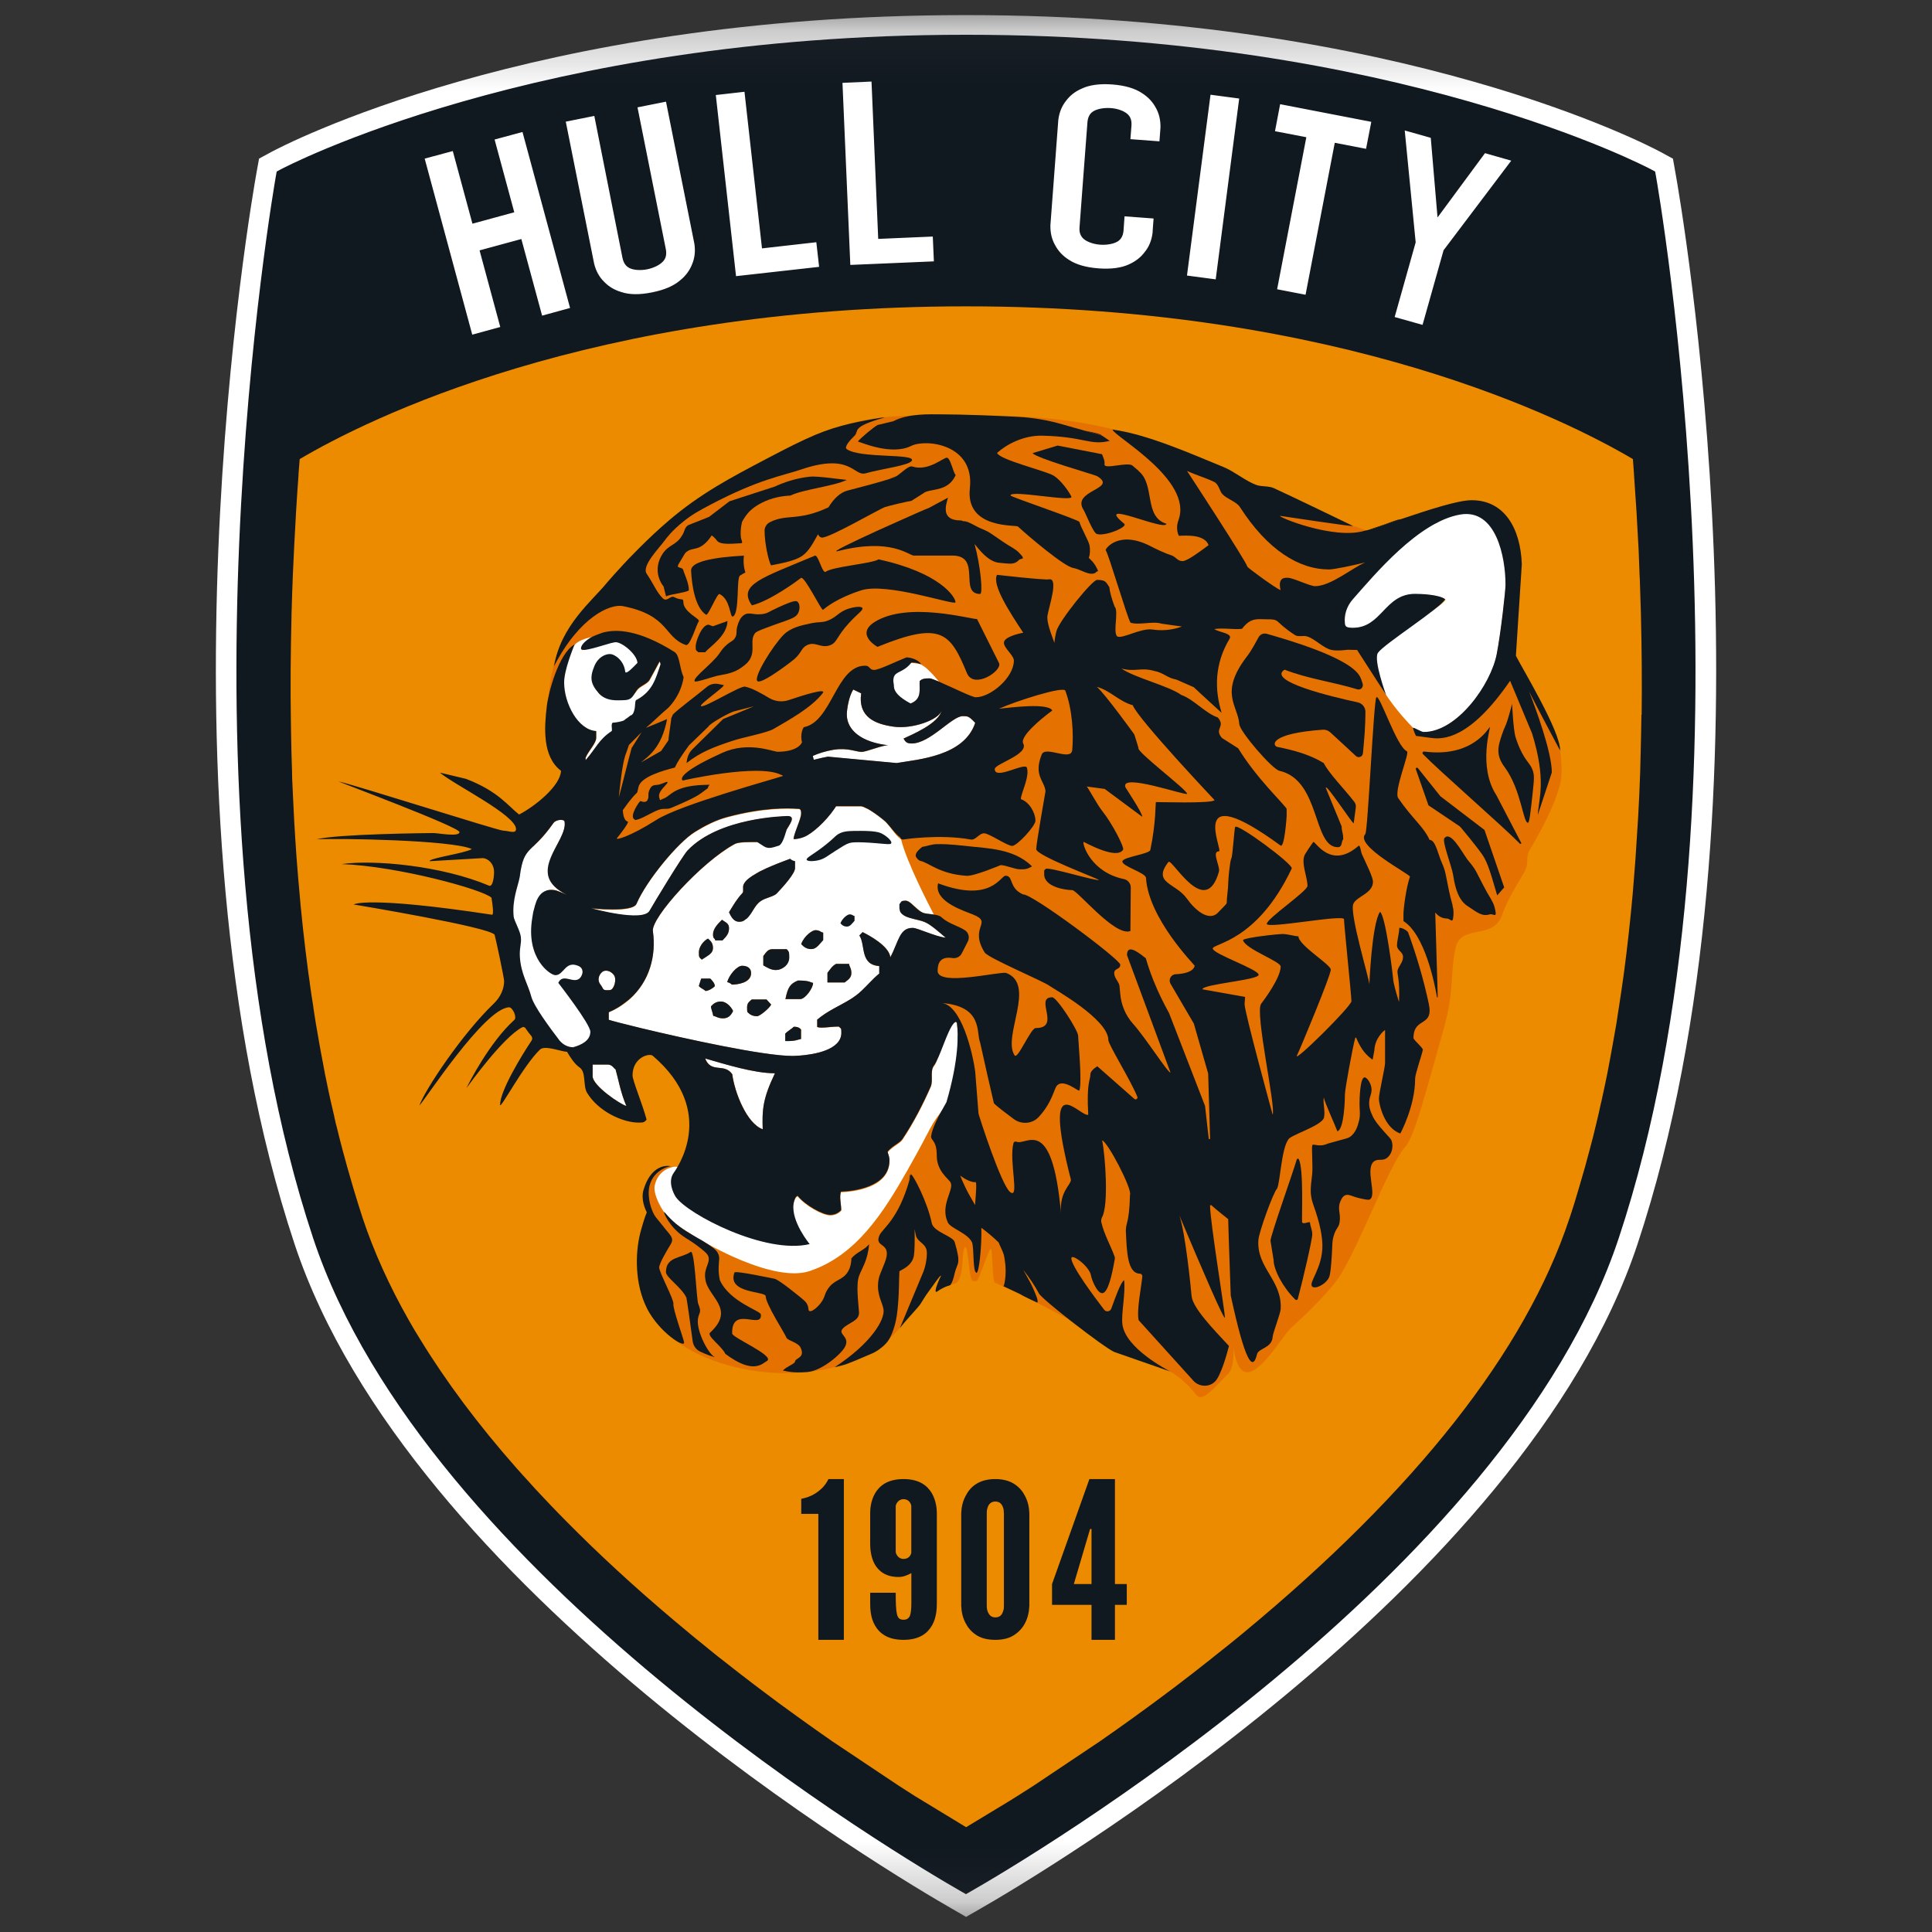 <?xml version="1.0" encoding="utf-8"?>
<svg xmlns="http://www.w3.org/2000/svg" width="32" height="32" viewBox="0 0 32 32" fill="none">
<rect x="0" y="0" width="32" height="32" fill="#333333" stroke="none"/>
<mask id="mask0_189_31159" style="mask-type:luminance" maskUnits="userSpaceOnUse" x="0" y="0" width="32" height="32">
<path d="M31.75 0.25H0.25V31.75H31.75V0.25Z" fill="white"/>
</mask>
<g mask="url(#mask0_189_31159)">
<path d="M27.284 2.936C27.284 2.936 23.181 0.724 16.022 0.724C16.015 0.724 16.008 0.724 16 0.724C15.993 0.724 15.986 0.724 15.977 0.724C8.817 0.724 4.717 2.936 4.717 2.936C4.717 2.936 2.885 13.09 5.329 20.457C7.18 26.039 15.233 30.762 16 31.202C16.77 30.762 24.821 26.039 26.672 20.457C29.116 13.09 27.284 2.936 27.284 2.936Z" fill="white"/>
<path d="M16 31.749L15.765 31.613C14.851 31.09 6.777 26.329 4.879 20.606C2.425 13.21 4.175 3.271 4.25 2.852L4.291 2.627L4.492 2.518C4.663 2.426 8.78 0.25 15.978 0.25H16.023C23.218 0.25 27.337 2.426 27.508 2.519L27.709 2.628L27.749 2.853C27.825 3.273 29.576 13.21 27.122 20.608C25.224 26.331 17.15 31.091 16.236 31.615L16.001 31.75L16 31.749ZM5.143 3.255C5.03 3.956 4.701 6.172 4.578 8.971C4.441 12.083 4.538 16.576 5.777 20.309C6.513 22.529 8.447 24.978 11.371 27.393C13.38 29.053 15.28 30.229 16 30.655C16.72 30.229 18.619 29.054 20.629 27.393C23.552 24.979 25.486 22.529 26.222 20.309C27.461 16.575 27.558 12.082 27.422 8.971C27.299 6.172 26.97 3.958 26.857 3.257C25.956 2.833 22.09 1.199 16.023 1.199H15.997H15.982C9.892 1.199 6.042 2.831 5.144 3.255" fill="white"/>
<path d="M27.284 2.936C27.284 2.936 23.181 0.724 16.022 0.724C16.015 0.724 16.008 0.724 16 0.724C15.993 0.724 15.986 0.724 15.977 0.724C8.817 0.724 4.717 2.936 4.717 2.936C4.717 2.936 2.885 13.09 5.329 20.457C7.18 26.039 15.233 30.762 16 31.202C16.77 30.762 24.821 26.039 26.672 20.457C29.116 13.09 27.284 2.936 27.284 2.936Z" fill="#ED8B00"/>
<path d="M8.638 3.957L7.945 4.145L8.288 5.414L7.825 5.539L7.037 2.625L7.5 2.499L7.826 3.704L8.519 3.517L8.193 2.31L8.656 2.185L9.444 5.101L8.981 5.225L8.638 3.957Z" fill="white"/>
<path d="M7.813 5.557L7.809 5.542L7.016 2.613L7.507 2.479L7.512 2.494L7.833 3.686L8.498 3.506L8.172 2.301L8.663 2.167L8.668 2.182L9.459 5.111L8.968 5.245L8.963 5.23L8.624 3.976L7.959 4.156L8.303 5.425L7.811 5.558L7.813 5.557ZM7.054 2.634L7.835 5.521L8.269 5.403L7.926 4.134L8.647 3.938L8.652 3.953L8.991 5.207L9.425 5.09L8.646 2.203L8.211 2.321L8.537 3.526L7.816 3.722L7.811 3.707L7.49 2.517L7.055 2.634H7.054Z" fill="white"/>
<path d="M11.854 1.574L12.33 1.52L12.62 4.113L13.52 4.013L13.565 4.421L12.188 4.575L11.854 1.574Z" fill="white"/>
<path d="M12.176 4.592L11.837 1.561L12.342 1.504L12.632 4.097L13.532 3.995L13.581 4.434L12.176 4.592ZM11.87 1.587L12.202 4.559L13.548 4.408L13.506 4.029L12.606 4.13L12.316 1.537L11.869 1.588L11.87 1.587Z" fill="white"/>
<path d="M10.559 1.778L11.028 4.131C11.046 4.215 11.028 4.283 10.979 4.334C10.926 4.391 10.824 4.439 10.721 4.46C10.618 4.481 10.505 4.475 10.434 4.444C10.369 4.415 10.329 4.36 10.311 4.276L9.843 1.923L9.371 2.017L9.841 4.37C9.871 4.491 9.926 4.593 10.009 4.672C10.077 4.742 10.166 4.805 10.294 4.841C10.423 4.881 10.591 4.886 10.798 4.845C11.005 4.803 11.16 4.735 11.263 4.648C11.366 4.564 11.425 4.472 11.462 4.382C11.507 4.276 11.52 4.161 11.501 4.039L11.031 1.686L10.559 1.78V1.778Z" fill="white"/>
<path d="M10.527 4.889C10.439 4.889 10.36 4.877 10.289 4.856C10.171 4.821 10.075 4.764 9.997 4.683C9.915 4.602 9.857 4.499 9.825 4.375L9.353 2.007L9.854 1.907L9.857 1.922L10.325 4.275C10.341 4.355 10.378 4.406 10.439 4.433C10.507 4.464 10.616 4.47 10.717 4.449C10.819 4.429 10.917 4.381 10.968 4.327C11.014 4.279 11.029 4.217 11.013 4.138L10.54 1.771L11.042 1.67L11.045 1.685L11.514 4.038C11.533 4.165 11.52 4.282 11.474 4.39C11.431 4.496 11.365 4.584 11.271 4.661C11.162 4.754 11.004 4.821 10.8 4.861C10.701 4.882 10.61 4.892 10.526 4.892M9.387 2.029L9.854 4.368C9.883 4.485 9.938 4.584 10.018 4.661C10.094 4.74 10.186 4.793 10.297 4.827C10.429 4.869 10.596 4.87 10.794 4.83C10.994 4.789 11.148 4.724 11.252 4.635C11.343 4.561 11.407 4.477 11.446 4.375C11.489 4.272 11.503 4.16 11.485 4.04L11.019 1.702L10.575 1.791L11.042 4.13C11.059 4.218 11.042 4.291 10.99 4.346C10.933 4.404 10.832 4.455 10.723 4.477C10.614 4.499 10.502 4.491 10.428 4.459C10.358 4.429 10.315 4.369 10.297 4.281L9.831 1.942L9.387 2.03V2.029Z" fill="white"/>
<path d="M13.956 1.37L14.436 1.35L14.549 3.957L15.451 3.918L15.47 4.327L14.086 4.388L13.956 1.37Z" fill="white"/>
<path d="M14.07 4.402V4.387L13.94 1.356L14.448 1.334V1.349L14.56 3.94L15.464 3.901L15.483 4.341H15.468L14.07 4.402ZM13.97 1.383L14.099 4.371L15.453 4.313L15.437 3.933L14.533 3.972V3.957L14.421 1.366L13.972 1.386L13.97 1.383Z" fill="white"/>
<path d="M18.625 3.582L18.607 3.821C18.6 3.907 18.567 3.965 18.506 4.001C18.439 4.041 18.328 4.061 18.224 4.052C18.118 4.045 18.012 4.009 17.951 3.959C17.898 3.916 17.873 3.852 17.879 3.768L17.944 2.9L18.011 2.018C18.018 1.934 18.052 1.876 18.112 1.84C18.178 1.8 18.29 1.78 18.394 1.789C18.5 1.796 18.606 1.832 18.667 1.882C18.72 1.925 18.745 1.989 18.739 2.075L18.722 2.304L19.203 2.341L19.22 2.113C19.223 1.989 19.197 1.876 19.139 1.777C19.093 1.692 19.022 1.607 18.909 1.538C18.796 1.464 18.635 1.414 18.423 1.398C18.212 1.382 18.045 1.407 17.922 1.464C17.8 1.516 17.718 1.589 17.659 1.667C17.587 1.755 17.544 1.864 17.528 1.986L17.492 2.464L17.396 3.728C17.393 3.852 17.419 3.965 17.477 4.064C17.524 4.15 17.595 4.234 17.708 4.303C17.821 4.377 17.982 4.427 18.193 4.443C18.404 4.459 18.571 4.434 18.694 4.377C18.816 4.325 18.899 4.253 18.958 4.174C19.029 4.086 19.072 3.977 19.088 3.855L19.094 3.775L19.106 3.617L18.625 3.58V3.582Z" fill="white"/>
<path d="M18.317 4.464C18.277 4.464 18.236 4.462 18.193 4.459C17.986 4.443 17.819 4.395 17.7 4.317C17.597 4.252 17.521 4.172 17.466 4.072C17.408 3.971 17.38 3.855 17.383 3.729L17.515 1.987C17.531 1.86 17.576 1.75 17.648 1.659C17.716 1.569 17.805 1.5 17.918 1.451C18.047 1.392 18.218 1.368 18.425 1.384C18.632 1.4 18.798 1.448 18.917 1.527C19.02 1.592 19.097 1.672 19.152 1.772C19.21 1.872 19.237 1.988 19.235 2.115L19.216 2.357L18.706 2.318L18.725 2.074C18.73 1.994 18.709 1.936 18.657 1.894C18.599 1.847 18.496 1.811 18.393 1.804C18.29 1.797 18.183 1.815 18.119 1.853C18.062 1.887 18.032 1.94 18.025 2.02L17.893 3.77C17.889 3.848 17.91 3.908 17.961 3.948C18.019 3.995 18.122 4.031 18.225 4.038C18.328 4.047 18.435 4.027 18.498 3.989C18.555 3.955 18.585 3.9 18.593 3.82L18.612 3.566L19.122 3.606L19.103 3.858C19.087 3.985 19.042 4.095 18.969 4.186C18.901 4.276 18.813 4.345 18.7 4.392C18.597 4.44 18.47 4.464 18.317 4.464ZM18.3 1.409C18.152 1.409 18.028 1.432 17.929 1.477C17.822 1.524 17.738 1.589 17.671 1.675C17.602 1.762 17.558 1.866 17.544 1.987L17.412 3.728C17.409 3.848 17.435 3.958 17.49 4.054C17.542 4.15 17.616 4.227 17.715 4.289C17.829 4.365 17.99 4.411 18.193 4.427C18.396 4.443 18.561 4.421 18.685 4.363C18.793 4.317 18.877 4.252 18.943 4.166C19.013 4.079 19.056 3.974 19.071 3.852L19.088 3.63L18.638 3.595L18.62 3.82C18.613 3.909 18.577 3.974 18.512 4.012C18.442 4.053 18.331 4.073 18.22 4.066C18.11 4.057 18.003 4.021 17.941 3.969C17.883 3.922 17.857 3.852 17.863 3.765L17.994 2.016C18.002 1.927 18.038 1.865 18.103 1.827C18.173 1.786 18.284 1.766 18.394 1.773C18.504 1.782 18.612 1.818 18.674 1.871C18.732 1.919 18.758 1.988 18.752 2.077L18.736 2.292L19.187 2.327L19.203 2.115C19.206 1.994 19.18 1.884 19.125 1.788C19.072 1.692 18.998 1.615 18.9 1.553C18.785 1.477 18.625 1.431 18.422 1.415C18.38 1.412 18.339 1.41 18.3 1.41" fill="white"/>
<path d="M21.12 2.172L21.206 1.725L22.715 2.015L22.628 2.464L22.11 2.364L21.626 4.881L21.155 4.79L21.639 2.272L21.12 2.172Z" fill="white"/>
<path d="M21.638 4.898L21.138 4.803L21.141 4.788L21.622 2.285L21.103 2.185L21.194 1.707L22.732 2.003L22.64 2.481L22.122 2.381L21.638 4.898ZM21.173 4.778L21.614 4.864L22.098 2.346L22.617 2.446L22.697 2.027L21.218 1.741L21.136 2.16L21.655 2.26L21.652 2.275L21.171 4.778H21.173Z" fill="white"/>
<path d="M20.051 1.567L19.661 4.562L20.136 4.624L20.527 1.63L20.051 1.567Z" fill="white"/>
<path d="M20.148 4.641L19.644 4.576V4.561L20.038 1.552L20.543 1.619V1.633L20.149 4.643L20.148 4.641ZM19.677 4.55L20.123 4.608L20.51 1.643L20.064 1.585L19.677 4.55Z" fill="white"/>
<path d="M23.81 3.601L24.597 2.535L25.031 2.659L23.91 4.143L23.562 5.38L23.1 5.249L23.448 4.012L23.267 2.161L23.698 2.283L23.81 3.601Z" fill="white"/>
<path d="M23.572 5.398L23.082 5.26L23.433 4.011L23.249 2.141L23.711 2.272V2.282L23.82 3.561L24.589 2.52L25.054 2.652L23.921 4.151L23.57 5.399L23.572 5.398ZM23.118 5.238L23.552 5.36L23.898 4.132L25.006 2.665L24.602 2.552L23.798 3.64L23.795 3.6L23.685 2.292L23.283 2.179L23.463 4.011V4.014L23.118 5.237V5.238Z" fill="white"/>
<path d="M8.492 15.885C8.461 15.473 8.466 14.807 8.726 14.053C8.884 13.597 9.252 12.989 9.432 12.728C9.412 12.546 9.097 12.51 9.077 12.189C9.028 11.399 9.192 10.9 9.284 10.675C9.454 10.261 9.628 10.457 10.242 9.701C10.526 9.351 10.503 9.303 10.714 9.047C10.953 8.76 11.224 8.529 12.118 8.007C13.124 7.417 13.628 7.124 14.152 6.995C14.595 6.886 14.926 6.883 15.569 6.879C16.809 6.871 18.006 6.866 19.352 7.403C20.314 7.787 20.991 8.25 20.991 8.25C21.46 8.573 22.223 8.611 22.613 8.782C23.424 9.137 23.032 8.91 23.449 9.214C24.104 9.694 23.684 10.708 24.369 11.128C24.714 11.34 24.873 10.441 25.105 10.862C25.241 11.107 25.761 12.115 25.838 12.384C25.896 12.879 25.853 12.96 25.787 13.162C25.677 13.502 25.376 14.015 25.351 14.055C25.247 14.22 25.344 14.278 25.244 14.452C25.153 14.611 24.963 14.904 24.881 15.151C24.738 15.579 24.201 15.297 24.111 15.694C24.018 16.1 24.09 16.418 23.917 17.025C23.633 18.025 23.432 18.826 23.275 18.996C23 19.297 22.47 20.754 22.151 21.194C21.921 21.509 21.437 21.949 21.387 21.991C21.202 22.152 20.575 23.337 20.43 22.322C20.415 22.215 20.472 22.624 20.344 22.752C20.092 23.003 19.917 23.235 19.814 23.103C19.238 22.375 18.674 22.65 17.9 21.993C17.355 21.53 17.28 21.383 16.945 21.174C16.312 20.782 16.635 20.314 15.558 20.561C14.516 20.801 14.041 21.909 13.506 21.756C12.803 21.556 13.518 19.185 12.224 18.066C11.73 17.637 11.434 17.819 10.323 17.224C9.473 16.769 8.864 16.245 8.493 15.887" fill="#E57200"/>
<path d="M23.464 12.113C23.49 12.139 23.547 12.128 23.584 12.128C24.138 12.128 24.698 11.342 24.794 10.834C24.865 10.461 24.939 9.779 24.939 9.692C24.939 9.227 24.958 8.443 24.361 8.443C24.227 8.443 23.941 8.54 23.807 8.657C23.809 8.684 23.367 8.67 23.438 8.748C23.29 9.059 21.912 10.079 21.757 10.137C21.912 10.3 22.185 10.405 22.414 10.405C22.896 10.405 22.939 9.843 23.447 9.843C23.529 9.843 23.836 9.851 23.944 9.931C23.867 10.082 22.996 10.518 22.816 10.518C22.758 10.518 22.713 10.798 22.65 10.78C22.65 10.78 22.661 11.316 23.465 12.116" fill="white"/>
<path d="M11.256 19.342C11.228 19.317 11.104 19.313 11.028 19.348C10.956 19.381 10.851 19.463 10.831 19.644C10.734 20.493 12.645 21.431 13.12 21.466C13.942 21.526 14.939 20.679 15.308 19.709C15.399 19.476 15.453 19.008 15.654 18.818C16.024 18.467 15.758 18.143 15.866 17.44C15.874 17.387 15.857 17.167 15.871 17.128L15.831 16.838C15.744 16.893 15.734 17.035 15.663 17.109C15.551 17.227 15.569 17.533 15.469 17.66C15.402 17.747 15.459 17.906 15.417 18.004C15.292 18.29 15.133 18.6 14.95 18.875C14.904 18.944 14.795 18.981 14.707 19.081C14.7 19.111 14.733 19.142 14.733 19.23C14.733 19.686 14.105 19.743 13.929 19.747C13.901 19.843 13.936 19.942 13.935 20.052C13.898 20.093 13.836 20.132 13.752 20.132C13.623 20.132 13.336 19.969 13.213 19.817C13.187 19.818 13.164 19.859 13.138 19.94C13.049 20.212 13.255 20.434 13.37 20.604C13.37 20.604 13.287 20.582 13.204 20.582C13.122 20.582 11.27 19.844 11.124 19.528L11.254 19.342H11.256Z" fill="white"/>
<path d="M8.822 16.736C8.806 16.704 8.799 16.669 8.796 16.633C8.784 16.492 8.465 15.926 8.465 15.839C8.465 15.752 8.417 15.076 8.417 14.989C8.417 14.902 8.425 14.725 8.458 14.595C8.487 14.481 8.697 13.774 8.725 13.722C8.743 13.752 8.903 14.256 8.935 14.269L9.214 14.176C9.125 14.266 9.072 14.503 9.065 14.574C9.04 14.783 9.012 15.119 9.012 15.206C9.012 15.293 9.158 15.383 9.182 15.439C9.307 15.696 9.211 15.666 9.417 15.924C9.445 15.94 9.663 15.891 9.747 15.891C9.889 15.891 9.455 16.097 9.753 16.116L9.816 16.411C9.718 16.509 9.853 16.457 9.776 16.624C9.784 16.634 9.824 16.695 9.885 16.765C10.002 16.895 9.979 17.145 9.979 17.272C9.979 17.494 9.361 17.351 9.281 17.398C9.288 17.405 9.181 17.305 9.136 17.216" fill="white"/>
<path d="M15.557 11.294C15.48 11.261 15.42 11.239 15.397 11.239C15.315 11.239 15.27 11.244 15.232 11.284C15.222 11.416 15.278 11.579 15.081 11.656C14.893 11.553 14.715 11.475 14.715 11.37C14.715 11.191 14.897 11.078 15.097 10.978C15.097 10.978 15.19 10.992 15.236 10.998C15.315 11.032 15.403 11.11 15.555 11.293" fill="white"/>
<path d="M9.45 10.754C9.366 11.03 9.246 11.293 9.246 11.361C9.246 11.557 9.579 12.099 9.876 12.112V12.223C9.879 12.311 9.744 12.444 9.702 12.552V12.595C9.872 12.403 9.921 12.254 10.137 12.113C10.147 12.083 10.117 11.977 10.157 11.975C10.521 11.972 10.469 11.868 10.56 11.853C10.575 11.842 10.466 11.853 10.536 11.814C10.595 11.782 10.547 11.682 10.557 11.592C10.817 11.447 10.867 11.243 10.944 11.013C10.944 11.013 10.948 10.989 10.928 10.96C10.874 11.056 10.817 11.169 10.763 11.264C10.722 11.338 10.601 11.366 10.55 11.44C10.48 11.544 10.425 11.554 10.272 11.554C10.188 11.554 10.053 11.622 9.921 11.485C9.727 11.201 9.873 11.255 9.873 11.168C9.873 11.034 10.015 10.959 10.084 10.959C10.166 10.959 10.225 11.117 10.317 11.216C10.373 11.184 10.576 11.063 10.656 11.024C10.867 10.92 10.237 10.597 10.128 10.597C10.044 10.597 9.629 10.835 9.629 10.747C9.629 10.671 9.82 10.573 9.84 10.544C9.818 10.547 9.582 10.587 9.516 10.687" fill="white"/>
<path d="M14.851 12.64L13.713 12.534C13.611 12.551 13.453 12.592 13.207 12.653C13.309 12.628 13.432 12.48 13.818 12.418C14.037 12.382 14.186 12.456 14.269 12.456C14.352 12.456 14.627 12.336 14.718 12.347C14.265 12.299 14.026 12.093 14.026 11.836C14.026 11.748 14.06 11.531 14.133 11.422L14.263 11.484C14.208 11.885 14.507 11.994 14.795 12.036C15.108 12.084 15.569 11.918 15.598 11.76C15.556 11.985 15.091 12.172 14.966 12.232C14.998 12.289 15.017 12.315 15.099 12.315C15.406 12.315 15.764 11.862 15.947 11.862C16.029 11.862 16.048 11.862 16.152 11.972C15.969 12.525 15.211 12.578 14.85 12.639" fill="white"/>
<path d="M12.633 18.704C12.369 18.61 12.166 18.088 12.13 17.792C11.998 17.601 11.778 17.785 11.681 17.531C12.023 17.63 12.495 17.778 12.837 17.776C12.634 18.197 12.624 18.384 12.633 18.704Z" fill="white"/>
<path d="M10.196 17.713C10.245 17.886 10.277 18.09 10.374 18.318C10.277 18.294 9.814 17.981 9.816 17.825V17.631H10.06C10.142 17.628 10.17 17.7 10.197 17.713" fill="white"/>
<path d="M12.996 13.62L12.983 13.845C12.976 14.017 12.317 13.903 12.171 13.982C11.622 14.275 10.781 15.204 10.813 15.425C10.88 15.894 10.723 16.401 10.237 16.691C10.186 16.721 10.134 16.747 10.083 16.769V16.894C10.121 16.909 10.326 16.961 10.616 17.031C11.357 17.208 12.649 17.491 13.121 17.491C13.136 17.491 13.165 17.491 13.205 17.488C13.217 17.488 13.23 17.486 13.244 17.485C13.477 17.468 13.937 17.395 13.937 17.108C13.937 17.02 13.931 17.044 13.893 17.004C13.789 17.004 13.691 17.023 13.611 17.022C13.585 17.022 13.559 17.019 13.537 17.012V16.89C13.708 16.743 13.915 16.659 14.09 16.55C14.115 16.535 14.14 16.52 14.163 16.502C14.247 16.443 14.322 16.363 14.398 16.286C14.453 16.229 14.508 16.174 14.566 16.128V16.003C14.241 15.979 14.342 15.657 14.237 15.498L14.29 15.441C14.384 15.487 14.728 15.667 14.75 15.858C14.887 15.596 14.899 15.371 15.119 15.371C15.201 15.371 15.481 15.511 15.667 15.534C15.561 15.442 15.425 15.32 15.325 15.277C15.197 15.219 14.974 15.217 14.913 15.1C14.91 15.085 14.906 15.062 14.903 15.047V14.978C14.91 14.971 14.915 14.963 14.919 14.956C14.932 14.936 14.941 14.918 15.003 14.918C15.065 14.918 15.123 14.992 15.199 15.056C15.223 15.078 15.249 15.097 15.278 15.113C15.289 15.119 15.3 15.121 15.312 15.124C15.315 15.124 15.319 15.126 15.322 15.127C15.332 15.129 15.341 15.132 15.351 15.133C15.355 15.133 15.36 15.133 15.362 15.135C15.374 15.136 15.384 15.137 15.396 15.139C15.402 15.139 15.406 15.139 15.412 15.14C15.423 15.14 15.435 15.142 15.445 15.145C15.452 15.145 15.461 15.146 15.468 15.148C15.394 15.007 15.021 14.29 14.925 13.905C14.923 13.902 14.921 13.901 14.919 13.898C14.847 13.854 14.754 13.705 14.683 13.631C14.676 13.623 14.67 13.616 14.663 13.61C14.602 13.555 14.508 13.484 14.422 13.43C14.4 13.417 14.38 13.404 14.36 13.394H14.358C14.324 13.375 14.292 13.362 14.267 13.358C14.261 13.358 14.255 13.356 14.25 13.356H13.847C13.838 13.369 13.83 13.384 13.819 13.397C13.677 13.603 13.454 13.809 13.315 13.864C13.252 13.889 13.192 13.898 13.144 13.899C13.094 13.899 13.049 13.866 13.033 13.816L12.999 13.617L12.996 13.62ZM13.706 16.112C13.741 16.072 13.779 16 13.848 15.965H14.064C14.069 16.014 14.102 16.032 14.102 16.119C14.102 16.206 14.031 16.236 13.992 16.273H13.706V16.112ZM13.437 15.72C13.353 15.72 13.309 15.679 13.27 15.637C13.321 15.496 13.457 15.406 13.504 15.406C13.586 15.406 13.586 15.441 13.634 15.447V15.57C13.564 15.644 13.521 15.72 13.437 15.72ZM13.008 17.119C13.043 17.08 13.11 17.045 13.149 17.006C13.189 17.006 13.234 17.01 13.269 17.051V17.209C13.223 17.213 13.189 17.248 13.009 17.242V17.119H13.008ZM13.008 16.549C13.047 16.353 13.086 16.293 13.218 16.241C13.421 16.241 13.421 16.276 13.466 16.28C13.472 16.361 13.334 16.553 13.252 16.549H13.009H13.008ZM12.856 16.067C12.772 16.067 12.716 16.03 12.642 15.988V15.833C12.678 15.792 12.71 15.718 12.792 15.72H13.028C13.066 15.759 13.07 15.771 13.07 15.858C13.07 15.988 12.941 16.065 12.855 16.065M12.373 16.692C12.373 16.605 12.411 16.592 12.45 16.554H12.697L12.773 16.639C12.747 16.697 12.586 16.832 12.54 16.832C12.458 16.832 12.416 16.794 12.416 16.794C12.379 16.758 12.375 16.779 12.375 16.692M12.121 16.309C12.121 16.309 12.092 16.276 12.045 16.268C12.077 16.148 12.208 15.997 12.291 15.997C12.373 15.997 12.442 16.032 12.442 16.119C12.442 16.284 12.204 16.309 12.121 16.309ZM11.777 16.668C11.814 16.627 11.859 16.588 11.942 16.588C12.024 16.588 12.107 16.668 12.142 16.745C12.107 16.822 12.059 16.867 11.975 16.867C11.893 16.867 11.859 16.832 11.814 16.826C11.81 16.779 11.777 16.71 11.778 16.669M11.577 16.332L11.616 16.209H11.765C11.803 16.245 11.842 16.293 11.84 16.335C11.803 16.376 11.726 16.415 11.685 16.414C11.646 16.376 11.613 16.376 11.577 16.332ZM11.809 15.702C11.809 15.789 11.733 15.821 11.623 15.894C11.58 15.855 11.575 15.859 11.575 15.772C11.575 15.685 11.651 15.582 11.727 15.547C11.769 15.588 11.809 15.617 11.809 15.702ZM12.075 15.371C12.075 15.458 12.037 15.505 11.965 15.576H11.846C11.842 15.528 11.81 15.563 11.81 15.476C11.81 15.389 11.881 15.307 11.959 15.233C12.004 15.273 12.075 15.286 12.075 15.373M13.089 14.226C13.089 14.226 13.121 14.261 13.169 14.265V14.377C13.172 14.464 12.975 14.685 12.868 14.796C12.814 14.853 12.687 14.865 12.6 14.924C12.491 14.998 12.469 15.123 12.366 15.216C12.332 15.23 12.324 15.265 12.242 15.265C12.159 15.265 12.11 15.187 12.075 15.108C12.332 14.674 12.308 14.866 12.308 14.692C12.308 14.493 12.937 14.285 13.091 14.223" fill="white"/>
<path d="M13.229 13.4C13.273 13.403 13.267 13.476 13.267 13.476C13.271 13.563 13.143 13.815 13.143 13.902C13.143 13.972 13.218 13.918 13.247 13.931C13.247 13.931 12.973 13.958 12.966 13.947C12.947 13.915 13.025 13.793 13.024 13.761C13.022 13.722 13.227 13.509 13.03 13.521C12.998 13.522 11.912 13.539 11.388 14.09C11.301 14.181 10.823 14.972 10.758 15.09C10.648 15.286 9.791 15.049 9.791 15.049C9.791 15.049 10.478 15.125 10.542 14.974C10.703 14.592 11.226 13.96 11.505 13.786C11.684 13.676 11.865 13.584 12.049 13.537C12.64 13.38 13.038 13.388 13.229 13.402" fill="white"/>
<path d="M10.102 16.398C9.962 16.411 10.004 16.378 9.946 16.308C9.888 16.239 9.917 16.15 9.968 16.104C10.02 16.057 10.108 16.076 10.165 16.146C10.223 16.215 10.171 16.392 10.102 16.398Z" fill="white"/>
<path d="M8.509 15.182C8.48 14.893 8.593 14.656 8.613 14.505C8.682 13.996 8.799 14.157 9.167 13.633C9.21 13.57 9.345 13.566 9.352 13.607C9.418 13.954 8.613 14.505 9.475 14.858C9.515 14.874 9.245 14.754 9.202 14.745C8.897 14.687 8.867 15.011 8.837 15.107C8.79 15.249 8.764 14.934 8.718 15.078C8.603 15.066 8.625 15.192 8.511 15.181" fill="white"/>
<path d="M10.844 19.638C10.809 19.805 11.014 20.143 11.136 20.233C11.693 20.645 12.836 21.244 13.409 21.053C14.183 20.796 14.636 20.075 15.02 19.401C15.48 18.593 15.378 18.672 15.664 18.32C15.793 18.16 15.719 18.516 15.82 18.469C15.722 18.757 15.759 18.929 15.82 19.037C15.939 19.244 16.151 19.212 16.317 19.442C16.468 19.649 16.352 19.755 16.468 20.021C16.631 20.397 16.947 20.378 17.22 20.751C17.323 20.893 17.717 21.529 17.748 21.891C17.627 21.795 16.727 21.348 16.479 21.246C16.433 21.227 16.442 20.718 16.414 20.683C16.39 20.652 16.217 21.195 16.182 21.216C16.163 21.223 16.151 21.226 16.108 21.213C16.049 21.194 16.035 20.619 15.985 20.655C15.916 20.706 15.984 21.214 15.811 21.262C15.693 21.294 15.633 21.316 15.517 21.383C15.454 21.419 15.564 21.213 15.593 21.151C15.653 21.018 15.662 20.978 15.569 21.071C15.412 21.229 15.245 21.612 14.865 22.038C13.609 23.447 10.199 22.575 10.667 20.931C10.657 20.902 10.729 20.021 10.712 19.972C10.616 19.692 10.725 19.577 10.751 19.541C10.812 19.452 10.852 19.391 10.916 19.356C10.968 19.327 11.027 19.298 11.197 19.326C11.158 19.326 11.117 19.329 11.056 19.358C10.939 19.414 10.87 19.512 10.844 19.638Z" fill="#E57200"/>
<path d="M11.751 13C11.751 13 11.722 13.037 11.725 13.054L11.607 13.141C11.518 13.21 11.251 13.326 11.114 13.382C11.044 13.411 11.008 13.385 10.93 13.407C10.832 13.434 10.699 13.524 10.582 13.568C10.56 13.568 10.522 13.596 10.508 13.571C10.419 13.523 10.583 13.282 10.606 13.268C10.612 13.265 10.701 13.317 10.73 13.24C10.753 13.179 10.725 13.166 10.753 13.093C10.774 13.038 10.799 13.021 10.808 13.016C10.816 13.012 10.831 13.003 10.883 13C10.951 12.998 11.047 12.934 11.056 12.954C11.066 12.98 10.945 13.067 10.922 13.146C10.906 13.194 10.925 13.224 10.932 13.253C11.053 13.196 10.993 13.237 11.118 13.144C11.325 12.989 11.66 13.003 11.754 12.998" fill="#101820"/>
<path d="M21.044 20.549C21.044 20.465 21.389 19.498 21.479 19.204C21.483 19.188 21.505 19.187 21.512 19.201C21.596 19.358 21.558 20.173 21.567 20.248C21.597 20.279 21.652 20.239 21.697 20.244C21.703 20.325 21.735 20.36 21.735 20.447C21.735 20.534 21.579 21.201 21.496 21.513C21.492 21.532 21.467 21.539 21.453 21.524C21.251 21.325 21.095 21.034 21.095 20.869L21.043 20.549H21.044Z" fill="#101820"/>
<path d="M21.801 20.095C21.755 19.953 21.713 19.875 21.71 19.73C21.71 19.655 21.717 19.58 21.733 19.455C21.748 19.337 21.722 19.012 21.735 18.972C21.749 18.93 21.84 19.012 21.994 18.941C22.004 18.937 21.998 18.941 22.12 18.906C22.259 18.869 22.329 18.85 22.347 18.838C22.455 18.774 22.488 18.645 22.507 18.575C22.537 18.461 22.518 18.397 22.518 18.279C22.518 18.202 22.526 17.858 22.598 17.845C22.636 17.839 22.695 17.923 22.713 18.005C22.736 18.118 22.668 18.163 22.678 18.301C22.684 18.376 22.71 18.43 22.734 18.484C22.775 18.571 22.827 18.631 22.928 18.747C23.023 18.854 23.04 18.861 23.053 18.906C23.079 18.993 23.055 19.107 22.985 19.169C22.902 19.243 22.827 19.182 22.757 19.237C22.604 19.359 22.812 19.793 22.689 19.866C22.671 19.878 22.631 19.87 22.553 19.854C22.397 19.824 22.343 19.77 22.279 19.798C22.236 19.817 22.217 19.862 22.2 19.901C22.148 20.024 22.211 20.101 22.188 20.243C22.172 20.339 22.14 20.322 22.097 20.448C22.055 20.572 22.075 20.619 22.05 20.917C22.035 21.112 22.021 21.152 21.994 21.191C21.924 21.289 21.784 21.351 21.736 21.311C21.661 21.248 21.913 21.009 21.903 20.609C21.897 20.393 21.816 20.142 21.8 20.095" fill="#101820"/>
<path d="M22.923 8.693C22.825 8.731 22.73 8.767 22.687 8.77C22.72 8.76 22.759 8.747 22.801 8.732C22.842 8.719 22.881 8.706 22.923 8.693Z" fill="#101820"/>
<path d="M23.191 8.601C23.104 8.63 23.02 8.661 22.936 8.688C23.01 8.661 23.084 8.632 23.133 8.616C23.137 8.616 23.14 8.613 23.143 8.613C23.152 8.61 23.159 8.609 23.165 8.607C23.174 8.604 23.181 8.603 23.19 8.601" fill="#101820"/>
<path d="M25.84 12.424C25.843 12.111 25.211 11.065 25.108 10.862L25.206 9.345C25.185 8.754 24.92 8.285 24.376 8.285C24.146 8.285 23.664 8.444 23.2 8.6C23.197 8.6 23.196 8.6 23.193 8.6C23.106 8.629 23.022 8.66 22.938 8.688C22.933 8.69 22.928 8.69 22.923 8.693C22.825 8.731 22.73 8.767 22.687 8.77C22.655 8.78 22.631 8.786 22.613 8.788C22.093 8.953 21.124 8.545 21.206 8.545C21.222 8.545 22.418 8.73 22.409 8.711C22.122 8.571 21.367 8.208 21.105 8.088C21.014 8.044 20.896 8.065 20.805 8.031C20.63 7.966 20.443 7.809 20.273 7.739C19.724 7.514 18.998 7.191 18.426 7.115C18.455 7.231 19.766 7.949 19.519 8.616C19.488 8.698 19.487 8.798 19.526 8.875C19.652 8.869 19.952 8.849 20.018 9.029C19.891 9.123 19.668 9.294 19.585 9.294C19.503 9.294 19.474 9.222 19.407 9.2C19.279 9.158 19.156 9.097 19.048 9.042C18.528 8.779 18.31 9.087 18.313 9.111C18.36 9.169 18.678 10.254 18.725 10.313C18.858 10.36 19.1 10.284 19.233 10.329C19.348 10.345 19.462 10.363 19.576 10.377C19.487 10.411 19.308 10.46 19.087 10.427C18.898 10.398 18.581 10.591 18.503 10.54C18.429 10.464 18.535 10.122 18.461 10.046C18.412 9.914 18.381 9.801 18.374 9.725C18.319 9.644 18.318 9.605 18.171 9.605C18.089 9.605 17.545 10.281 17.499 10.45C17.482 10.515 17.47 10.582 17.464 10.647C17.402 10.476 17.332 10.295 17.35 10.193C17.374 10.046 17.54 9.563 17.373 9.596C17.299 9.611 16.514 9.521 16.514 9.521C16.424 9.685 16.73 10.149 16.948 10.48C16.838 10.501 16.628 10.557 16.628 10.646C16.628 10.735 16.793 10.855 16.793 10.941C16.793 11.222 16.408 11.549 16.162 11.549C16.101 11.549 15.766 11.382 15.556 11.292C15.559 11.295 15.563 11.301 15.566 11.304C15.563 11.301 15.558 11.295 15.555 11.29C15.479 11.26 15.421 11.235 15.398 11.235C15.316 11.235 15.271 11.241 15.233 11.28C15.223 11.412 15.279 11.575 15.082 11.652C14.898 11.552 14.807 11.463 14.806 11.362V11.356V11.353L14.796 11.28C14.796 11.257 14.798 11.237 14.804 11.219V11.215C14.804 11.215 14.804 11.212 14.807 11.212V11.209C14.807 11.205 14.81 11.2 14.813 11.198C14.813 11.195 14.816 11.193 14.817 11.19C14.817 11.19 14.817 11.186 14.82 11.184C14.82 11.184 14.82 11.184 14.82 11.182C14.875 11.116 14.991 11.115 15.095 10.974C15.145 10.974 15.187 10.974 15.233 10.996C15.246 10.996 15.255 10.999 15.258 10.999C15.175 10.891 15.014 10.888 15.014 10.888C14.838 10.958 14.561 11.096 14.478 11.096C14.396 11.096 14.412 11.026 14.329 11.026C13.847 11.026 13.781 11.955 13.313 12.045C13.267 12.111 13.264 12.23 13.284 12.294C13.25 12.368 13.166 12.407 13.082 12.429C13.069 12.431 13.057 12.434 13.045 12.437C13.014 12.443 12.982 12.447 12.953 12.449C12.924 12.449 12.899 12.452 12.88 12.452C12.786 12.445 12.389 12.275 11.959 12.471C11.379 12.733 11.245 12.88 11.308 12.928C11.308 12.928 12.559 12.641 12.937 12.834C12.937 12.834 12.937 12.834 12.94 12.834C12.95 12.838 12.961 12.844 12.97 12.851C12.97 12.851 12.966 12.851 12.963 12.854C12.831 12.9 11.271 13.327 10.877 13.577C10.412 13.872 10.191 13.917 10.217 13.885C10.301 13.784 10.422 13.615 10.399 13.609C10.339 13.594 10.322 13.506 10.315 13.42C10.595 13.022 10.536 13.213 10.575 13.037C10.614 12.861 10.995 12.761 11.178 12.713C11.213 12.632 11.291 12.51 11.413 12.344C11.52 12.24 11.629 12.135 11.736 12.032C11.744 11.996 12.023 11.831 12.152 11.784C12.264 11.755 12.376 11.727 12.488 11.698C12.318 11.77 12.149 11.839 11.978 11.909C11.852 12.034 11.724 12.159 11.597 12.284C11.555 12.325 11.513 12.365 11.472 12.407C11.423 12.455 11.391 12.516 11.379 12.584L11.371 12.639C11.607 12.455 11.812 12.376 12.14 12.268C12.306 12.212 12.699 12.14 12.814 12.073C13.056 11.931 13.437 11.726 13.628 11.479C13.697 11.391 13.292 11.518 13.06 11.597C12.953 11.632 12.837 11.618 12.741 11.562C12.622 11.491 12.464 11.398 12.341 11.373C12.257 11.357 11.695 11.713 11.614 11.697C11.55 11.684 12.039 11.354 11.983 11.346C11.95 11.34 11.918 11.334 11.891 11.328C11.825 11.317 11.76 11.334 11.71 11.376C11.552 11.508 11.216 11.758 11.145 11.835C11.136 11.857 11.127 11.878 11.116 11.903C11.121 11.906 11.11 11.961 11.087 12.13C11.079 12.183 11.074 12.228 11.071 12.262C11.03 12.321 10.99 12.381 10.95 12.439C10.837 12.503 10.727 12.567 10.614 12.63C10.732 12.53 10.959 12.391 11.049 11.91C11.049 11.91 10.794 12.019 10.698 12.056C10.801 11.971 10.963 11.81 11.066 11.726C11.121 11.671 11.279 11.498 11.323 11.218C11.247 11.044 11.263 10.856 11.169 10.797C10.595 10.437 10.217 10.411 9.977 10.48C9.977 10.48 9.974 10.48 9.97 10.483C9.967 10.483 9.965 10.486 9.961 10.486C9.944 10.493 9.912 10.504 9.878 10.517C9.873 10.52 9.868 10.521 9.862 10.524C9.823 10.54 9.786 10.556 9.77 10.568C9.741 10.588 9.623 10.665 9.623 10.74C9.623 10.816 9.968 10.691 10.129 10.649C10.132 10.649 10.133 10.649 10.133 10.649C10.162 10.642 10.184 10.637 10.197 10.637H10.2C10.31 10.64 10.552 10.84 10.558 10.98C10.495 11.042 10.362 11.189 10.355 11.122C10.335 10.942 10.184 10.833 10.101 10.833C10.033 10.833 9.912 10.875 9.846 11.029C9.765 11.221 9.781 11.327 9.915 11.479C10.041 11.624 10.232 11.598 10.316 11.598C10.468 11.598 10.474 11.539 10.545 11.434C10.594 11.359 10.716 11.332 10.758 11.258C10.813 11.164 10.871 11.051 10.923 10.955C10.943 10.984 10.939 11.007 10.939 11.007C10.861 11.24 10.811 11.444 10.552 11.588C10.497 11.597 10.542 11.713 10.485 11.818C10.477 11.828 10.469 11.838 10.458 11.847C10.454 11.847 10.449 11.847 10.445 11.849C10.41 11.877 10.383 11.897 10.359 11.912C10.351 11.918 10.342 11.925 10.332 11.934C10.286 11.951 10.226 11.964 10.154 11.97C10.114 11.973 10.143 12.077 10.133 12.108C9.917 12.247 9.87 12.397 9.699 12.59V12.548C9.742 12.44 9.875 12.307 9.874 12.221V12.108C9.577 12.093 9.344 11.652 9.344 11.304C9.344 11.096 9.494 10.735 9.513 10.684C9.513 10.684 9.513 10.683 9.513 10.681V10.678C9.513 10.678 9.513 10.678 9.51 10.678C9.252 10.83 9.083 11.469 9.057 11.695C9.015 12.048 8.98 12.53 9.292 12.767C9.283 13.014 8.867 13.352 8.598 13.491C8.419 13.353 8.253 13.104 7.717 12.9L7.286 12.797C7.51 12.992 8.547 13.499 8.547 13.732C8.547 13.819 8.419 13.758 8.335 13.758C8.251 13.758 5.914 13.012 5.612 12.944C5.555 12.931 7.61 13.696 7.61 13.782C7.61 13.867 7.259 13.798 7.175 13.798C7.091 13.798 5.56 13.814 5.247 13.902C5.596 13.882 7.488 13.912 7.815 14.063C7.705 14.133 7.101 14.214 7.116 14.264L7.995 14.213C8.092 14.219 8.183 14.31 8.183 14.444C8.183 14.531 8.162 14.696 8.099 14.669C7.318 14.339 6.196 14.235 5.658 14.312C6.577 14.344 8.005 14.734 8.14 14.869C8.146 14.904 8.188 15.156 8.15 15.151C6.058 14.833 5.858 14.981 5.858 14.981C5.858 14.981 8.146 15.36 8.193 15.485C8.206 15.521 8.35 16.197 8.35 16.25C8.35 16.373 8.293 16.514 8.177 16.624C7.659 17.119 7.04 18.047 6.946 18.311C7.03 18.234 8.024 16.695 8.434 16.684C8.489 16.684 8.569 16.848 8.518 16.894C8.109 17.263 7.767 17.937 7.725 18.024C7.792 17.932 8.33 17.185 8.647 17.016C8.669 17.005 8.695 17.012 8.706 17.034C8.727 17.068 8.769 17.122 8.799 17.157C8.818 17.18 8.821 17.212 8.805 17.235C8.65 17.466 8.283 18.064 8.283 18.299C8.283 18.387 8.664 17.652 8.944 17.384C9.024 17.306 9.299 17.42 9.392 17.421C9.451 17.52 9.516 17.623 9.603 17.683C9.71 17.758 9.654 17.983 9.723 18.099C9.912 18.413 10.319 18.594 10.578 18.594C10.661 18.594 10.672 18.588 10.71 18.545C10.643 18.292 10.477 17.897 10.477 17.812C10.477 17.53 10.729 17.443 10.806 17.482C11.907 18.419 11.192 19.377 11.155 19.432C11.058 19.574 11.155 19.769 11.194 19.827C11.391 20.111 12.675 20.783 13.411 20.606C13.411 20.606 13.102 20.236 13.144 19.94C13.157 19.854 13.186 19.808 13.212 19.806C13.335 19.959 13.622 20.121 13.751 20.121C13.834 20.121 13.896 20.081 13.932 20.042C13.932 19.931 13.899 19.833 13.928 19.737C14.104 19.731 14.732 19.674 14.732 19.218C14.732 19.131 14.697 19.101 14.704 19.069C14.793 18.969 14.903 18.932 14.948 18.864C15.132 18.59 15.291 18.279 15.416 17.993C15.458 17.896 15.401 17.736 15.468 17.649C15.568 17.523 15.689 17.064 15.801 16.946C15.827 16.919 15.84 16.926 15.85 16.942C15.873 17.127 15.884 17.545 15.676 18.256C15.545 18.482 15.442 18.681 15.423 18.813C15.411 18.898 15.516 18.873 15.516 19.143C15.516 19.4 15.713 19.525 15.745 19.586C15.807 19.706 15.566 19.959 15.698 20.246C15.745 20.348 16.034 20.425 16.102 20.582C16.136 20.714 16.11 21.045 16.17 21.081C16.217 21.109 16.263 20.618 16.254 20.336C16.347 20.404 16.446 20.487 16.541 20.579C16.556 20.627 16.617 20.73 16.631 20.804C16.641 20.858 16.665 20.988 16.654 21.126C16.65 21.194 16.634 21.303 16.618 21.303L16.899 21.435C16.948 21.47 17.18 21.575 17.18 21.575C17.209 21.554 17.14 21.405 17.101 21.316C17.08 21.27 17.063 21.239 17.032 21.184C16.995 21.117 16.967 21.067 16.948 21.032C17.054 21.168 17.144 21.303 17.209 21.425C17.261 21.525 18.28 22.314 18.454 22.392L19.382 22.716C19.339 22.692 18.635 22.332 18.59 21.93C18.57 21.75 18.645 21.418 18.619 21.204C18.564 21.231 18.467 21.509 18.407 21.673C18.389 21.726 18.32 21.736 18.287 21.692C18.122 21.476 17.745 20.972 17.745 20.841C17.745 20.754 18.047 20.974 18.071 21.129C18.081 21.194 18.171 21.419 18.255 21.419C18.346 21.419 18.413 21.152 18.465 20.849C18.468 20.837 18.465 20.826 18.462 20.815C18.393 20.622 18.289 20.45 18.241 20.243C18.235 20.217 18.241 20.188 18.252 20.164C18.368 19.96 18.306 19.134 18.255 18.889C18.339 18.899 18.759 19.698 18.716 19.793C18.71 20.042 18.69 20.175 18.664 20.268C18.652 20.312 18.646 20.357 18.648 20.403C18.664 20.723 18.671 21.087 18.877 21.096C18.904 21.096 18.925 21.12 18.92 21.148C18.901 21.335 18.825 21.7 18.859 21.866L19.765 22.868C19.872 22.987 20.066 22.98 20.155 22.845C20.263 22.677 20.355 22.293 20.355 22.293C20.102 22.02 19.752 21.663 19.736 21.462C19.727 21.361 19.636 20.421 19.533 20.129C19.897 20.992 20.289 21.906 20.289 21.82C20.289 21.737 20.046 20.248 20.042 19.972C20.042 19.962 20.056 19.956 20.065 19.963C20.133 20.027 20.343 20.193 20.343 20.193C20.343 20.293 20.385 21.457 20.385 21.457C20.625 22.569 20.75 22.722 20.82 22.431C20.844 22.328 21.064 22.334 21.079 22.144C21.083 22.076 21.208 21.758 21.212 21.682C21.238 21.2 20.811 21.004 20.843 20.54C20.853 20.396 21.096 19.738 21.151 19.689C21.203 19.6 21.222 19.04 21.335 18.88C21.348 18.806 21.892 18.651 21.929 18.512C21.954 18.413 21.909 18.269 21.926 18.178C21.944 18.269 22.11 18.625 22.151 18.738C22.264 18.704 22.276 18.212 22.276 18.125C22.276 18.044 22.407 17.328 22.447 17.192C22.449 17.183 22.461 17.183 22.464 17.192C22.518 17.317 22.588 17.452 22.735 17.552L22.764 17.396C22.771 17.198 22.922 17.067 22.941 17.061V17.608C22.938 17.696 22.839 18.109 22.839 18.197C22.839 18.284 22.926 18.684 23.194 18.774C23.194 18.774 23.439 18.326 23.439 17.867C23.439 17.786 23.549 17.481 23.567 17.388C23.569 17.352 23.412 17.227 23.412 17.192C23.412 16.836 23.75 17.023 23.665 16.624C23.578 16.216 23.456 15.807 23.323 15.443C23.301 15.408 23.222 15.364 23.177 15.368C23.172 15.486 23.139 15.572 23.139 15.659C23.139 15.746 23.239 15.763 23.239 15.85C23.239 15.938 23.165 16.003 23.148 16.073C23.136 16.138 23.19 16.215 23.172 16.597C23.172 16.597 23.073 16.286 23.073 16.199C23.073 16.173 22.952 15.161 22.857 15.103C22.72 15.306 22.681 16.305 22.681 16.305C22.681 16.218 22.349 15.133 22.415 14.972C22.47 14.843 22.741 14.802 22.741 14.602C22.741 14.534 22.639 14.326 22.558 14.149C22.536 14.1 22.531 13.983 22.499 14.012C22.045 14.407 21.793 13.941 21.753 13.944C21.696 14.023 21.651 14.091 21.616 14.149C21.54 14.281 21.656 14.525 21.656 14.673C21.656 14.76 20.982 15.215 20.982 15.302C20.982 15.389 22.261 15.139 22.261 15.226C22.261 15.313 22.384 16.495 22.384 16.582C22.384 16.669 21.412 17.626 21.482 17.481C21.541 17.359 22.042 16.157 22.042 16.061C22.042 15.974 21.512 15.662 21.506 15.509C21.43 15.505 21.328 15.47 21.245 15.47C21.163 15.47 20.625 15.528 20.588 15.57C20.621 15.718 21.212 15.922 21.212 16.009C21.212 16.196 20.933 16.568 20.888 16.626C20.782 16.766 21.135 18.34 21.079 18.462C21.079 18.462 20.614 16.766 20.614 16.631L20.623 16.512L19.916 16.386C19.916 16.3 20.847 16.234 20.847 16.145C20.847 16.056 20.087 15.798 20.087 15.711C20.087 15.624 20.821 15.602 21.396 14.383C21.406 14.304 20.502 13.636 20.459 13.696C20.443 13.721 20.417 14.182 20.395 14.217C20.372 14.255 20.343 14.561 20.343 14.635C20.343 14.722 20.318 14.87 20.318 14.959C20.318 14.973 20.204 15.082 20.189 15.1C20.036 15.284 19.797 15.079 19.658 14.883C19.474 14.622 19.077 14.631 19.355 14.274C19.43 14.239 19.966 15.222 20.189 14.438C20.214 14.349 20.062 14.101 20.189 14.101C20.272 14.101 19.63 12.851 21.209 14.004C21.277 14.053 21.311 13.516 21.311 13.516V13.396C21.228 13.274 20.817 12.895 20.508 12.394C20.418 12.337 20.328 12.279 20.239 12.223C20.102 12.064 20.307 12.044 20.171 11.884C19.959 11.81 19.775 11.585 19.565 11.51C19.358 11.36 18.783 11.222 18.575 11.073C18.803 11.134 18.893 11.049 19.119 11.113C19.279 11.144 19.326 11.227 19.487 11.257L19.774 11.383C19.794 11.401 19.846 11.449 19.855 11.459L19.865 11.469C19.888 11.491 20.171 11.749 20.234 11.807C20.115 11.42 20.115 10.997 20.366 10.579C20.421 10.486 20.176 10.472 20.114 10.419C20.268 10.396 20.433 10.431 20.572 10.415C20.714 10.225 20.828 10.257 20.962 10.257C21.228 10.257 21.078 10.277 21.451 10.52C21.506 10.554 21.593 10.52 21.654 10.543C21.786 10.585 21.918 10.735 22.054 10.765C22.141 10.782 22.231 10.772 22.322 10.762L22.478 10.766L22.958 11.511C22.958 11.511 22.745 10.928 22.823 10.813C22.923 10.666 23.859 10.075 23.936 9.924C23.83 9.845 23.523 9.836 23.439 9.836C22.933 9.836 22.888 10.398 22.407 10.398C22.352 10.398 22.321 10.392 22.302 10.38C22.292 10.373 22.286 10.366 22.283 10.357C22.28 10.347 22.277 10.338 22.276 10.326C22.26 10.181 22.309 10.038 22.406 9.927C22.767 9.519 23.494 8.64 24.188 8.522C24.778 8.423 24.936 9.222 24.936 9.686C24.936 9.773 24.862 10.456 24.791 10.829C24.695 11.337 24.134 12.124 23.581 12.124C23.543 12.124 23.44 12.056 23.404 12.053C23.409 12.101 23.453 12.189 23.453 12.189L23.709 12.223C23.891 12.246 24.337 12.26 25.012 11.276L25.376 12.148C25.615 12.924 25.489 13.216 25.47 13.499L25.703 12.794C25.703 12.453 25.43 11.719 25.327 11.454C25.464 11.727 25.834 12.42 25.834 12.42M10.355 12.517C10.377 12.458 10.397 12.398 10.417 12.339C10.487 12.269 10.558 12.199 10.627 12.128C10.572 12.215 10.517 12.302 10.462 12.389C10.41 12.572 10.301 13.024 10.249 13.207C10.265 13.066 10.3 12.693 10.355 12.516M13.818 12.417C14.036 12.382 14.186 12.453 14.27 12.453C14.354 12.453 14.627 12.334 14.719 12.344C14.265 12.295 14.026 12.09 14.026 11.835C14.026 11.748 14.061 11.528 14.133 11.421L14.264 11.484C14.209 11.886 14.507 11.993 14.796 12.035C15.108 12.083 15.568 11.918 15.598 11.761C15.556 11.984 15.091 12.173 14.966 12.233C14.998 12.288 15.017 12.314 15.1 12.314C15.407 12.314 15.765 11.861 15.947 11.861C16.03 11.861 16.047 11.861 16.153 11.973C15.969 12.526 15.21 12.577 14.851 12.638L13.712 12.532C13.654 12.542 13.58 12.559 13.48 12.584L13.463 12.52C13.55 12.481 13.663 12.442 13.818 12.415M9.499 17.346C9.399 17.346 9.329 17.296 9.292 17.26C9.292 17.26 9.291 17.259 9.289 17.257C9.289 17.257 9.281 17.247 9.276 17.241C9.276 17.244 9.279 17.245 9.28 17.248C9.277 17.245 9.271 17.24 9.27 17.237C9.105 17.02 8.842 16.666 8.8 16.507C8.745 16.3 8.63 16.134 8.611 15.852C8.601 15.694 8.64 15.636 8.627 15.519C8.615 15.415 8.514 15.246 8.508 15.181C8.48 14.911 8.576 14.689 8.606 14.538C8.609 14.528 8.611 14.516 8.612 14.505V14.5C8.68 13.996 8.798 14.155 9.166 13.632C9.208 13.571 9.344 13.565 9.35 13.606C9.412 13.94 8.666 14.467 9.389 14.821C9.316 14.789 9.224 14.75 9.197 14.746C8.896 14.689 8.864 15.007 8.832 15.106C8.827 15.139 8.821 15.174 8.815 15.21C8.706 15.877 9.115 16.152 9.199 16.152C9.341 16.152 9.361 15.91 9.573 15.996C9.696 16.045 9.642 16.168 9.599 16.206C9.494 16.298 9.323 16.112 9.247 16.279C9.254 16.289 9.778 16.962 9.778 17.089C9.778 17.237 9.625 17.309 9.497 17.344M9.816 17.826V17.633H10.058C10.14 17.629 10.168 17.7 10.196 17.713C10.245 17.886 10.277 18.09 10.374 18.318C10.277 18.294 9.812 17.98 9.816 17.825M9.968 16.103C10.02 16.056 10.109 16.074 10.165 16.145C10.223 16.215 10.171 16.393 10.104 16.399C9.964 16.411 10.004 16.379 9.946 16.309C9.889 16.239 9.917 16.149 9.968 16.105M12.633 18.704C12.367 18.61 12.166 18.088 12.128 17.793C11.996 17.601 11.776 17.784 11.679 17.532C12.021 17.63 12.493 17.777 12.835 17.777C12.633 18.198 12.621 18.384 12.633 18.704ZM16.15 19.959C16.088 19.846 16.005 19.727 15.904 19.471C16.023 19.563 16.133 19.59 16.153 19.578C16.183 19.56 16.165 19.767 16.15 19.959ZM18.765 11.687C18.864 11.925 20.117 13.252 20.117 13.252C20.085 13.314 19.148 13.282 19.146 13.285C19.136 13.303 19.149 13.622 19.053 14.078C19.039 14.145 18.61 14.193 18.591 14.264C18.57 14.345 18.977 14.454 18.981 14.54C19.023 15.212 19.775 15.971 19.79 15.998C19.79 15.998 19.787 15.998 19.787 15.996C19.772 16.094 19.611 16.131 19.474 16.136C19.394 16.139 19.349 16.226 19.388 16.295C19.517 16.514 19.645 16.733 19.774 16.954C19.853 17.234 19.931 17.5 20.011 17.78L20.043 18.857C20.043 18.872 20.021 18.873 20.02 18.857C20 18.673 19.979 18.5 19.959 18.317L19.363 16.779C19.274 16.62 19.185 16.44 19.104 16.238C19.053 16.112 19.013 15.99 18.978 15.872C18.816 15.74 18.667 15.646 18.667 15.821L19.387 17.765C19.349 17.778 18.968 17.18 18.765 16.955C18.641 16.816 18.568 16.639 18.554 16.453C18.549 16.409 18.547 16.367 18.542 16.328C18.533 16.258 18.455 16.203 18.455 16.118C18.455 16.032 18.555 16.065 18.555 15.978C18.555 15.891 17.076 14.788 16.945 14.815C16.701 14.704 16.792 14.505 16.654 14.505C16.572 14.505 16.418 14.955 15.555 14.637C15.555 14.637 15.53 14.605 15.53 14.692C15.53 14.952 15.972 15.088 16.118 15.148C16.456 15.286 16.043 15.345 16.309 15.776C16.367 15.868 17.286 16.253 17.387 16.331C17.445 16.375 18.358 16.88 18.358 17.227C18.358 17.301 18.723 17.884 18.838 18.166C18.849 18.197 18.813 18.223 18.788 18.201L18.175 17.661C18.109 17.703 18.06 17.748 18.06 17.8C18.06 17.887 17.994 17.932 18.025 18.465C17.881 18.501 17.248 17.627 17.738 19.541C17.738 19.628 17.543 19.737 17.574 20.101C17.427 18.443 17.003 18.98 16.837 18.911C16.815 18.902 16.792 18.911 16.786 18.934C16.709 19.23 16.893 19.873 16.731 19.744C16.583 19.626 16.224 18.514 16.207 18.443C16.189 18.214 16.172 17.985 16.153 17.755C16.112 17.436 15.92 16.634 15.591 16.613C16.291 16.662 16.166 17.109 16.233 17.263C16.308 17.6 16.383 17.938 16.462 18.273C16.53 18.342 16.666 18.44 16.789 18.533C16.918 18.631 17.101 18.616 17.208 18.497C17.43 18.255 17.457 18.035 17.505 17.983C17.616 17.854 17.87 18.093 17.879 18.061C17.925 17.896 17.858 17.244 17.858 17.158C17.858 17.067 17.506 16.518 17.427 16.518C17.124 16.518 17.583 17.028 17.154 17.028C17.072 17.028 16.856 17.555 16.806 17.481C16.595 17.173 17.17 16.308 16.667 16.116C16.58 16.081 15.53 16.346 15.53 16.081C15.53 15.942 15.582 15.839 15.774 15.868C15.837 15.878 15.901 15.849 15.93 15.791L16.03 15.595C16.062 15.533 16.046 15.453 15.988 15.412C15.875 15.334 15.717 15.303 15.601 15.199C15.584 15.181 15.559 15.169 15.534 15.162C15.531 15.162 15.529 15.159 15.526 15.159C15.507 15.153 15.485 15.149 15.463 15.148C15.456 15.148 15.447 15.145 15.442 15.145C15.43 15.145 15.418 15.142 15.407 15.14C15.403 15.14 15.397 15.14 15.391 15.138C15.379 15.138 15.369 15.135 15.356 15.133C15.353 15.133 15.349 15.133 15.345 15.133C15.335 15.13 15.326 15.13 15.316 15.127C15.311 15.127 15.308 15.127 15.306 15.125C15.294 15.122 15.282 15.117 15.271 15.111C15.242 15.097 15.216 15.077 15.191 15.056C15.117 14.994 15.059 14.918 14.995 14.918C14.932 14.918 14.925 14.934 14.913 14.955C14.909 14.962 14.903 14.969 14.897 14.976V15.046C14.9 15.058 14.903 15.075 14.906 15.09C14.909 15.097 14.911 15.104 14.916 15.111C14.92 15.117 14.925 15.123 14.93 15.129C14.936 15.136 14.945 15.142 14.952 15.148C14.959 15.152 14.965 15.158 14.972 15.162C14.981 15.168 14.99 15.172 15.001 15.178C15.008 15.181 15.017 15.185 15.024 15.188C15.036 15.191 15.048 15.196 15.059 15.2C15.068 15.203 15.075 15.204 15.084 15.207C15.097 15.21 15.11 15.215 15.123 15.217C15.133 15.22 15.14 15.222 15.15 15.225C15.169 15.229 15.187 15.233 15.206 15.238C15.22 15.241 15.235 15.246 15.248 15.249C15.253 15.249 15.261 15.252 15.266 15.254C15.285 15.259 15.304 15.267 15.322 15.274C15.421 15.318 15.556 15.441 15.663 15.531C15.478 15.508 15.198 15.368 15.116 15.368C14.896 15.368 14.885 15.593 14.746 15.855C14.725 15.665 14.381 15.485 14.287 15.438L14.233 15.493C14.339 15.655 14.238 15.977 14.562 16V16.125C14.506 16.171 14.449 16.226 14.396 16.283C14.32 16.361 14.245 16.441 14.161 16.499C14.138 16.517 14.112 16.533 14.088 16.549C13.913 16.658 13.705 16.742 13.535 16.888V17.01C13.557 17.018 13.583 17.02 13.609 17.02C13.69 17.02 13.787 17.002 13.893 17.003C13.931 17.042 13.935 17.019 13.935 17.106C13.935 17.394 13.476 17.466 13.242 17.484C13.229 17.484 13.216 17.486 13.205 17.486C13.164 17.489 13.135 17.489 13.121 17.489C12.649 17.489 11.356 17.206 10.616 17.028C10.326 16.958 10.122 16.904 10.083 16.89V16.765C10.135 16.743 10.187 16.717 10.236 16.687C10.254 16.676 10.271 16.665 10.288 16.653C10.325 16.627 10.368 16.594 10.419 16.555C10.762 16.257 10.871 15.824 10.814 15.421C10.782 15.2 11.623 14.272 12.17 13.978C12.231 13.944 12.383 13.946 12.54 13.946L12.651 14.017C12.734 14.072 12.816 14.03 12.896 14.008C12.951 13.994 12.992 13.867 13.021 13.769C13.024 13.764 13.024 13.76 13.024 13.757C13.024 13.753 13.027 13.747 13.031 13.737C13.066 13.67 13.202 13.506 13.031 13.516C12.999 13.519 11.912 13.535 11.389 14.085C11.303 14.177 10.824 14.968 10.759 15.084C10.649 15.281 9.793 15.043 9.793 15.043C9.793 15.043 10.48 15.119 10.543 14.968C10.706 14.586 11.227 13.954 11.507 13.78C11.685 13.668 11.866 13.578 12.05 13.53C12.64 13.372 13.04 13.383 13.232 13.396C13.276 13.398 13.27 13.47 13.27 13.47C13.274 13.557 13.145 13.809 13.145 13.898C13.192 13.898 13.252 13.888 13.316 13.863C13.455 13.808 13.68 13.602 13.82 13.396C13.831 13.381 13.839 13.367 13.848 13.353H14.251C14.251 13.353 14.261 13.353 14.267 13.353C14.291 13.358 14.323 13.371 14.358 13.39H14.361C14.381 13.4 14.403 13.413 14.423 13.426C14.51 13.48 14.603 13.552 14.665 13.606L14.685 13.626C14.752 13.696 14.836 13.821 14.909 13.867C14.913 13.877 14.919 13.886 14.923 13.895H14.926C14.936 13.902 14.946 13.905 14.956 13.905C14.956 13.905 15.558 13.811 16.079 13.905C16.159 13.921 16.215 13.802 16.299 13.802C16.383 13.802 16.682 14.011 16.765 14.011C16.847 14.011 17.15 13.681 17.15 13.594C17.15 13.455 17.041 13.278 16.909 13.237C16.905 13.149 17.057 12.871 17.009 12.716C16.979 12.619 16.476 12.928 16.476 12.738C16.476 12.651 17.044 12.497 16.948 12.315C16.889 12.204 17.219 11.922 17.43 11.768C17.355 11.639 16.765 11.716 16.546 11.739C16.822 11.614 17.615 11.36 17.645 11.44C17.764 11.755 17.783 12.162 17.76 12.421C17.742 12.619 17.317 12.344 17.254 12.497C17.114 12.848 17.302 12.932 17.317 13.105C17.317 13.105 17.163 13.976 17.163 14.065C17.163 14.169 18.151 14.54 18.206 14.576C18.123 14.59 17.384 14.358 17.321 14.391C17.29 14.425 17.295 14.396 17.295 14.481C17.295 14.692 17.648 14.743 17.76 14.743C17.844 14.743 18.467 15.519 18.723 15.421L18.729 14.699C18.729 14.632 18.681 14.573 18.614 14.56C18.058 14.444 17.922 13.966 17.948 13.944C17.971 13.951 18.499 14.251 18.603 14.072C18.623 14.033 18.423 13.639 18.254 13.429C18.178 13.335 18.015 13.034 18 13.027L18.297 13.067L18.92 13.529C18.92 13.461 18.654 13.066 18.643 13.044C18.53 12.787 19.662 13.191 19.662 13.147C19.662 13.082 18.814 12.445 18.857 12.389C18.838 12.321 18.814 12.247 18.787 12.163C18.787 12.163 18.307 11.497 18.167 11.376C18.402 11.443 18.53 11.618 18.767 11.682M21.782 9.709C21.698 9.709 21.415 9.57 21.332 9.57C21.291 9.57 21.157 9.553 21.211 9.775C21.125 9.741 20.688 9.423 20.66 9.386C20.65 9.312 19.661 7.8 19.661 7.8C19.81 7.869 19.989 7.921 20.11 7.982C20.189 8.021 20.198 8.133 20.247 8.185C20.326 8.268 20.476 8.306 20.536 8.397C20.993 9.108 21.515 9.432 22.013 9.432C22.097 9.432 22.423 9.363 22.613 9.315C22.4 9.405 22.04 9.709 21.782 9.709Z" fill="#101820"/>
<path d="M15.045 6.914L14.778 6.982C14.778 6.982 14.786 6.979 14.789 6.978L15.043 6.915L15.045 6.914Z" fill="#101820"/>
<path d="M17.253 7.216C16.95 7.212 16.669 7.361 16.515 7.502C16.556 7.617 17.318 7.797 17.453 7.879C17.564 7.949 17.695 8.122 17.745 8.225C17.792 8.325 16.73 8.107 16.737 8.207C16.759 8.237 17.857 8.605 17.879 8.645C17.893 8.717 18.034 8.964 18.045 9.029C18.058 9.095 18.057 9.179 18.034 9.24C18.055 9.267 18.124 9.304 18.189 9.459C18.141 9.468 18.16 9.503 18.076 9.503C17.992 9.503 17.874 9.424 17.774 9.407C17.625 9.381 17.054 8.899 16.862 8.723C16.862 8.685 15.985 8.782 16.064 8.086C16.146 7.357 15.338 7.264 15.091 7.386C14.764 7.55 14.257 7.323 14.209 7.313C14.258 7.251 14.47 7.075 14.536 7.039L14.791 6.978C14.791 6.978 14.784 6.981 14.781 6.982L15.048 6.915L14.793 6.978C15.048 6.843 15.403 6.863 15.603 6.863C15.936 6.863 16.482 6.885 16.856 6.904C17.108 6.917 17.356 6.959 17.598 7.029L17.974 7.136L18.254 7.216L18.381 7.302C18.045 7.384 17.974 7.232 17.256 7.216" fill="#101820"/>
<path d="M15.045 6.914L14.778 6.982C14.778 6.982 14.786 6.979 14.789 6.978L15.043 6.915L15.045 6.914Z" fill="#101820"/>
<path d="M18.251 7.215L17.971 7.135C18.129 7.164 18.242 7.192 18.251 7.215Z" fill="#101820"/>
<path d="M18.857 7.801C19.137 8.022 18.94 8.559 19.319 8.675C19.309 8.812 18.095 8.243 18.621 8.675C18.686 8.729 18.298 8.889 18.166 8.844C18.104 8.822 17.979 8.494 17.95 8.45C17.73 8.116 18.537 8.102 18.167 7.884C18.139 7.867 17.139 7.581 17.104 7.505L17.517 7.38L18.253 7.523C18.309 7.656 18.294 7.666 18.294 7.693C18.294 7.78 18.674 7.646 18.757 7.711L18.86 7.8L18.857 7.801Z" fill="#101820"/>
<path d="M16.548 10.984C16.602 11.112 16.128 11.424 16.015 11.148C15.738 10.475 15.585 10.286 14.534 10.714C14.534 10.714 14.161 10.51 14.485 10.303C15.033 9.958 16.064 10.254 16.183 10.254L16.547 10.983L16.548 10.984Z" fill="#101820"/>
<path d="M15.166 14.172C15.166 14.113 15.239 14.056 15.276 14.027C15.347 14.017 15.431 13.982 15.515 13.982C15.599 13.982 15.654 13.973 16.048 14.017C16.342 14.052 16.793 14.052 17.093 14.349C17.018 14.397 16.977 14.399 16.894 14.399C16.812 14.399 16.657 14.329 16.574 14.329C16.574 14.329 16.134 14.515 16.009 14.506C15.559 14.476 15.386 14.288 15.244 14.259C15.215 14.253 15.167 14.201 15.166 14.172Z" fill="#101820"/>
<path d="M11.965 15.576H11.846C11.841 15.528 11.81 15.563 11.81 15.476C11.81 15.389 11.881 15.308 11.959 15.234C12.004 15.273 12.075 15.286 12.075 15.373C12.075 15.46 12.036 15.507 11.965 15.578" fill="#101820"/>
<path d="M13.271 15.636C13.322 15.495 13.458 15.407 13.505 15.407C13.587 15.407 13.587 15.442 13.635 15.447V15.571C13.566 15.645 13.521 15.72 13.438 15.72C13.356 15.72 13.311 15.68 13.271 15.638" fill="#101820"/>
<path d="M11.623 15.893C11.58 15.854 11.576 15.858 11.576 15.771C11.576 15.684 11.651 15.581 11.728 15.546C11.77 15.586 11.809 15.616 11.809 15.703C11.809 15.79 11.735 15.822 11.625 15.894" fill="#101820"/>
<path d="M12.643 15.835C12.679 15.794 12.711 15.72 12.795 15.722H13.031C13.069 15.761 13.073 15.772 13.073 15.859C13.073 15.99 12.944 16.067 12.857 16.067C12.77 16.067 12.716 16.031 12.643 15.99V15.835Z" fill="#101820"/>
<path d="M13.847 15.965H14.063C14.067 16.014 14.101 16.031 14.101 16.119C14.101 16.206 14.03 16.236 13.991 16.272H13.705V16.113C13.74 16.073 13.777 16.001 13.847 15.966" fill="#101820"/>
<path d="M12.122 16.308C12.122 16.308 12.093 16.275 12.045 16.268C12.075 16.147 12.209 15.996 12.291 15.996C12.374 15.996 12.44 16.031 12.44 16.118C12.44 16.284 12.203 16.308 12.12 16.308" fill="#101820"/>
<path d="M11.764 16.208C11.802 16.246 11.841 16.292 11.839 16.334C11.802 16.375 11.725 16.414 11.684 16.413C11.645 16.375 11.612 16.375 11.574 16.331L11.613 16.208H11.763H11.764Z" fill="#101820"/>
<path d="M13.219 16.24C13.422 16.24 13.422 16.275 13.467 16.279C13.471 16.361 13.335 16.552 13.252 16.548H13.01C13.049 16.352 13.088 16.293 13.22 16.239" fill="#101820"/>
<path d="M12.449 16.555H12.696L12.773 16.639C12.746 16.697 12.586 16.832 12.539 16.832C12.457 16.832 12.415 16.794 12.415 16.794C12.378 16.758 12.374 16.78 12.374 16.693C12.374 16.605 12.412 16.594 12.451 16.555" fill="#101820"/>
<path d="M11.942 16.588C12.024 16.588 12.107 16.668 12.142 16.745C12.107 16.822 12.059 16.867 11.975 16.867C11.891 16.867 11.859 16.832 11.813 16.826C11.808 16.78 11.775 16.71 11.776 16.668C11.814 16.627 11.859 16.588 11.942 16.588Z" fill="#101820"/>
<path d="M23.166 8.607C23.166 8.607 23.154 8.611 23.145 8.613C23.142 8.613 23.137 8.613 23.135 8.616C23.059 8.638 22.919 8.691 22.801 8.733C22.759 8.748 22.72 8.761 22.687 8.771C22.73 8.767 22.826 8.732 22.923 8.694C22.927 8.691 22.933 8.691 22.938 8.688C23.02 8.661 23.106 8.632 23.193 8.601C23.184 8.604 23.177 8.606 23.168 8.607" fill="#101820"/>
<path d="M13.168 14.264V14.377C13.171 14.465 12.974 14.684 12.867 14.797C12.814 14.854 12.686 14.865 12.599 14.926C12.492 15 12.467 15.124 12.366 15.218C12.331 15.233 12.324 15.268 12.24 15.268C12.156 15.268 12.108 15.188 12.075 15.109C12.123 15.029 12.159 14.971 12.188 14.928L12.191 14.925C12.251 14.838 12.28 14.812 12.295 14.794C12.299 14.79 12.301 14.787 12.302 14.784C12.312 14.77 12.308 14.754 12.308 14.691C12.308 14.682 12.308 14.675 12.311 14.668C12.311 14.659 12.315 14.652 12.32 14.645C12.322 14.636 12.328 14.629 12.334 14.62C12.35 14.595 12.376 14.569 12.409 14.544C12.427 14.531 12.446 14.517 12.466 14.504C12.501 14.482 12.54 14.459 12.579 14.437C12.593 14.43 12.606 14.423 12.62 14.417C12.676 14.388 12.734 14.363 12.79 14.34C12.916 14.286 13.032 14.245 13.087 14.224C13.087 14.224 13.121 14.258 13.167 14.263" fill="#101820"/>
<path d="M16.878 9.275C16.798 9.358 16.727 9.337 16.547 9.321C16.416 9.308 16.293 9.201 16.158 9.03C16.153 9.024 16.148 9.018 16.142 9.012C16.24 9.368 16.285 9.84 16.233 9.838C15.875 9.835 16.265 9.205 15.778 9.202H15.136C15.054 9.202 14.764 8.903 13.882 9.127C13.737 9.162 14.122 8.977 14.538 8.787C14.597 8.76 14.657 8.733 14.716 8.707C15.058 8.552 15.373 8.414 15.383 8.414L15.701 8.243C15.668 8.365 15.577 8.619 15.91 8.62C15.925 8.62 15.939 8.624 15.952 8.633C16.014 8.624 16.119 8.691 16.207 8.735C16.271 8.767 16.324 8.777 16.421 8.842C16.542 8.924 16.662 9.012 16.779 9.077C16.816 9.108 16.831 9.099 16.91 9.188C16.988 9.276 16.905 9.243 16.876 9.275" fill="#101820"/>
<path d="M11.808 10.373L12.05 10.286C12.041 10.532 11.772 10.698 11.679 10.803H11.566C11.528 10.765 11.523 10.787 11.523 10.699C11.523 10.634 11.621 10.344 11.737 10.347L11.808 10.373Z" fill="#101820"/>
<path d="M10.046 9.659C10.116 9.578 10.217 9.465 10.341 9.331C10.388 9.28 10.73 8.917 11.076 8.623C11.601 8.175 12.099 7.913 12.691 7.602C13.393 7.232 13.661 7.114 14.106 7.011C14.236 6.981 14.581 6.914 14.655 6.914C14.081 7.075 14.235 7.137 14.155 7.216C14.086 7.283 13.974 7.403 14.025 7.439C14.248 7.598 15.168 7.506 15.103 7.63C15.059 7.711 14.606 7.763 14.339 7.839C14.133 7.897 14.106 7.49 13.26 7.779C12.969 7.879 12.582 7.931 11.769 8.358C11.591 8.453 11.466 8.518 11.316 8.64C11.126 8.792 11.03 8.923 11.008 8.954C10.924 9.071 10.623 9.372 10.71 9.501C10.836 9.69 10.872 9.804 10.978 9.91C11.046 9.978 11.104 9.857 11.166 9.89C11.291 9.955 11.319 9.896 11.319 9.974C11.319 10.138 11.6 10.251 11.575 10.288C11.531 10.353 11.43 10.709 11.359 10.683C10.991 10.552 11.091 10.192 10.316 10.039C10.106 9.999 9.6 10.215 9.176 11.035C9.292 10.359 9.803 9.957 10.045 9.661" fill="#101820"/>
<path d="M13.92 15.293C13.954 15.203 14.041 15.145 14.07 15.145C14.123 15.145 14.123 15.168 14.154 15.171V15.251C14.11 15.299 14.081 15.347 14.028 15.347C13.974 15.347 13.945 15.321 13.92 15.293Z" fill="#101820"/>
<path d="M24.072 15.174C24.063 15.309 24.023 15.215 23.969 15.214C23.882 15.211 23.831 15.18 23.772 15.115C23.788 15.727 23.811 16.331 23.813 16.514C23.813 16.523 23.802 16.523 23.801 16.514C23.763 16.295 23.6 15.478 23.246 15.257V15.138C23.246 15.051 23.288 14.711 23.353 14.521C23.366 14.486 22.432 14.007 22.614 13.814C22.656 13.768 22.753 11.594 22.797 11.549C22.852 11.491 23.129 12.367 23.304 12.444C23.353 12.467 23.081 13.104 23.159 13.219C23.394 13.564 23.576 13.686 23.678 13.911C23.766 13.911 23.805 14.091 23.855 14.225C23.884 14.305 23.92 14.357 23.947 14.492C23.981 14.658 24.01 14.826 24.056 14.98C24.06 15.035 24.081 15.041 24.073 15.176" fill="#101820"/>
<path d="M23.926 13.881C24.026 13.758 24.204 14.095 24.301 14.231C24.35 14.298 24.399 14.338 24.462 14.459C24.538 14.607 24.614 14.762 24.698 14.895C24.718 14.945 24.738 14.945 24.767 15.078C24.796 15.21 24.731 15.13 24.679 15.144C24.546 15.182 24.482 15.123 24.304 15.005C24.172 14.918 24.105 14.741 24.069 14.495C24.047 14.352 23.881 13.935 23.924 13.881" fill="#101820"/>
<path d="M15.828 7.872C15.705 8.137 15.451 8.092 15.322 8.152L15.095 8.296C15.023 8.306 14.743 8.372 14.663 8.397C14.572 8.425 13.73 8.918 13.61 8.904C13.583 8.899 13.562 8.881 13.549 8.849C13.477 8.975 13.403 9.126 13.287 9.207C13.171 9.287 12.971 9.325 12.771 9.364C12.729 9.289 12.664 9 12.664 8.789C12.664 8.73 12.699 8.676 12.751 8.65C13.032 8.505 13.217 8.64 13.722 8.403C13.809 8.259 13.919 8.156 14.036 8.126C14.265 8.066 14.566 7.988 14.734 7.933C14.737 7.933 14.739 7.933 14.74 7.93C14.789 7.914 14.826 7.901 14.846 7.888C14.849 7.888 14.85 7.888 14.852 7.885C14.927 7.835 15.052 7.709 15.107 7.726C15.375 7.815 15.627 7.574 15.685 7.581C15.743 7.588 15.783 7.816 15.83 7.872" fill="#101820"/>
<path d="M14.845 7.886C14.825 7.899 14.789 7.912 14.74 7.928C14.79 7.908 14.828 7.893 14.845 7.886Z" fill="#101820"/>
<path d="M12.324 9.203C12.175 9.213 11.439 9.244 11.447 9.45C11.457 9.697 11.517 10.071 11.695 10.182C11.73 10.203 11.88 9.822 11.917 9.839C12.102 9.926 12.088 10.234 12.138 10.212C12.254 10.166 12.193 9.572 12.257 9.534C12.283 9.515 12.314 9.498 12.346 9.482C12.318 9.398 12.309 9.297 12.322 9.202" fill="#101820"/>
<path d="M10.991 9.715C10.962 9.678 10.9 9.586 10.893 9.459C10.885 9.309 10.958 9.199 10.978 9.168C11.081 9.017 11.2 9.032 11.295 8.873C11.319 8.836 11.333 8.799 11.343 8.769C11.355 8.736 11.378 8.707 11.411 8.693C11.523 8.65 11.634 8.605 11.746 8.56C11.857 8.474 11.969 8.389 12.082 8.303C12.333 8.222 12.583 8.14 12.834 8.059C12.975 7.994 13.172 7.921 13.415 7.895C13.538 7.882 13.928 7.941 14.025 7.949C13.806 8.055 13.308 8.103 13.089 8.209C12.972 8.213 12.79 8.238 12.611 8.331C12.485 8.396 12.42 8.464 12.401 8.484C12.346 8.545 12.311 8.605 12.289 8.648C12.263 8.763 12.265 8.847 12.272 8.905C12.276 8.939 12.312 8.997 12.276 8.998C12.033 9.014 11.92 9.014 11.873 8.952C11.845 8.913 11.813 8.885 11.788 8.868C11.692 9.016 11.6 9.065 11.533 9.082C11.478 9.097 11.398 9.1 11.345 9.167C11.339 9.175 11.342 9.172 11.3 9.242C11.242 9.34 11.235 9.347 11.229 9.368C11.216 9.419 11.303 9.383 11.319 9.448C11.333 9.504 11.419 9.675 11.408 9.782C11.33 9.821 11.11 9.839 11.032 9.878C11.019 9.823 11.006 9.769 10.991 9.714" fill="#101820"/>
<path d="M24.798 14.829C24.706 14.525 24.651 14.296 24.55 14.153C24.433 13.988 24.204 13.715 24.204 13.715C24.204 13.715 24.195 13.705 24.176 13.686C24.004 13.571 23.831 13.455 23.66 13.339C23.59 13.137 23.519 12.937 23.449 12.736C23.443 12.719 23.472 12.707 23.485 12.723L23.858 13.189C24.101 13.375 24.344 13.561 24.588 13.747C24.692 14.052 24.809 14.392 24.914 14.698L24.799 14.83L24.798 14.829Z" fill="#101820"/>
<path d="M25.177 13.976C24.874 13.669 23.86 12.788 23.568 12.49C23.55 12.473 23.568 12.445 23.591 12.448C24.392 12.553 24.656 12.055 24.676 12.042C24.698 12.029 24.472 12.691 24.786 13.173C24.922 13.435 25.06 13.698 25.196 13.961C25.202 13.973 25.187 13.984 25.179 13.974" fill="#101820"/>
<path d="M14.551 9.265C14.444 9.336 13.769 9.386 13.673 9.474C13.611 9.486 13.55 9.162 13.489 9.207C12.621 9.573 12.213 9.682 12.454 10.027C12.77 9.947 13.228 9.603 13.266 9.573C13.324 9.531 13.608 10.122 13.632 10.1C13.679 10.061 13.863 9.907 14.263 9.778C14.691 9.64 15.826 10.037 15.826 9.975C15.826 9.888 15.568 9.484 14.548 9.264" fill="#101820"/>
<path d="M25.309 13.626C25.228 13.639 25.199 13.089 24.928 12.715C24.896 12.671 24.829 12.585 24.819 12.462C24.811 12.362 24.843 12.27 24.88 12.159C24.916 12.051 24.935 12.035 24.964 11.944C25.002 11.829 25.045 11.656 25.045 11.656C25.045 11.656 25.064 12.09 25.103 12.211C25.125 12.279 25.154 12.368 25.212 12.476C25.297 12.635 25.35 12.654 25.387 12.761C25.413 12.837 25.412 12.895 25.387 13.121C25.351 13.457 25.332 13.623 25.309 13.628" fill="#101820"/>
<path d="M21.92 12.637C21.619 12.448 21.203 12.384 21.155 12.371C21.074 12.349 21.018 12.15 21.912 12.086C21.955 12.084 21.999 12.098 22.03 12.127C22.155 12.24 22.317 12.391 22.458 12.522C22.5 12.561 22.568 12.535 22.574 12.478C22.598 12.243 22.616 12.005 22.616 11.793C22.616 11.716 22.564 11.649 22.488 11.633C22.055 11.54 20.979 11.281 21.276 11.092C21.668 11.244 22.081 11.295 22.48 11.417C22.535 11.434 22.585 11.385 22.571 11.33C22.558 11.282 22.543 11.24 22.525 11.205C22.358 10.889 21.296 10.588 20.982 10.498C20.929 10.484 20.874 10.505 20.848 10.552C20.793 10.649 20.738 10.761 20.653 10.873C20.188 11.48 20.505 11.683 20.527 11.995C20.535 12.117 21.07 12.74 21.192 12.767C21.875 12.924 21.741 14.032 22.157 14.032C22.239 14.032 22.212 13.939 22.248 13.9C22.248 13.788 22.222 13.776 22.222 13.689L21.959 13.05C21.959 12.963 22.417 13.672 22.422 13.634C22.429 13.573 22.441 13.485 22.456 13.377C22.461 13.345 22.453 13.312 22.435 13.286C22.271 13.071 22.007 12.808 21.923 12.634" fill="#101820"/>
<path d="M13.361 14.241C13.348 14.204 13.476 14.154 13.686 13.984C13.841 13.859 13.841 13.831 13.925 13.795C14.005 13.762 14.091 13.762 14.267 13.762C14.506 13.762 14.574 13.791 14.6 13.804C14.69 13.849 14.778 13.932 14.762 13.966C14.751 13.992 14.69 13.981 14.514 13.966C14.16 13.937 14.091 13.956 14.061 13.966C14.007 13.984 13.945 14.024 13.822 14.103C13.7 14.181 13.654 14.225 13.557 14.248C13.48 14.267 13.371 14.271 13.36 14.239" fill="#101820"/>
<path d="M11.506 11.284C11.467 11.231 11.796 10.993 11.909 10.832C11.955 10.765 11.981 10.729 12.029 10.687C12.107 10.616 12.141 10.622 12.174 10.566C12.216 10.5 12.184 10.465 12.216 10.36C12.232 10.309 12.257 10.233 12.319 10.189C12.413 10.122 12.493 10.205 12.669 10.163C12.723 10.15 12.707 10.146 12.891 10.06C13.148 9.942 13.187 9.949 13.207 9.965C13.248 9.996 13.253 10.08 13.224 10.146C13.18 10.247 13.066 10.257 12.703 10.394C12.536 10.456 12.522 10.469 12.506 10.488C12.41 10.61 12.52 10.767 12.412 10.934C12.377 10.986 12.338 11.015 12.284 11.054C12.161 11.143 12.041 11.163 11.925 11.184C11.813 11.202 11.527 11.311 11.505 11.284" fill="#101820"/>
<path d="M12.549 11.284C12.464 11.233 12.801 10.694 12.977 10.516C13.094 10.397 13.264 10.36 13.413 10.328C13.591 10.289 13.62 10.322 13.737 10.268C13.871 10.207 13.892 10.139 14.036 10.088C14.13 10.055 14.265 10.033 14.284 10.071C14.301 10.107 14.202 10.165 14.062 10.319C13.849 10.551 13.869 10.643 13.746 10.688C13.589 10.743 13.503 10.615 13.362 10.688C13.269 10.736 13.285 10.801 13.156 10.918C13.137 10.936 12.629 11.331 12.549 11.284Z" fill="#101820"/>
<path d="M15.812 21.092C15.791 21.186 15.772 21.241 15.741 21.285C15.675 21.305 15.627 21.327 15.582 21.353C15.543 21.374 15.513 21.404 15.503 21.397C15.493 21.39 15.491 21.352 15.532 21.252C15.578 21.134 15.591 21.133 15.585 21.13C15.569 21.119 15.455 21.295 15.375 21.4C15.325 21.465 15.277 21.552 15.243 21.602C15.188 21.68 15.01 21.858 14.905 21.998L15.262 21.141C15.302 21.056 15.349 20.925 15.352 20.762C15.357 20.588 15.194 20.585 15.168 20.456C15.162 20.424 15.155 20.392 15.149 20.357C15.152 20.553 15.149 20.717 15.138 20.791C15.112 20.98 14.899 21.041 14.897 21.059C14.887 21.26 14.894 21.337 14.878 21.559C14.863 21.763 14.845 21.86 14.819 21.953C14.764 22.149 14.702 22.223 14.674 22.252C14.605 22.328 14.503 22.394 14.45 22.415C14.003 22.608 14.002 22.605 13.825 22.645C14.431 22.249 14.66 21.856 14.634 21.687C14.615 21.57 14.526 21.456 14.545 21.244C14.555 21.136 14.586 21.089 14.652 20.919C14.797 20.555 14.466 20.683 14.568 20.458C14.622 20.343 14.88 20.196 15.064 19.543C15.073 19.514 15.08 19.482 15.088 19.45C15.125 19.456 15.362 19.91 15.433 20.259C15.462 20.404 15.783 20.474 15.812 20.571C15.926 20.956 15.854 20.91 15.812 21.09" fill="#101820"/>
<path d="M12.967 22.7C13.025 22.636 13.166 22.588 13.168 22.553C13.173 22.489 13.341 22.494 13.261 22.323C13.219 22.231 13.041 22.205 13.025 22.154C13.008 22.099 12.685 21.604 12.682 21.469C12.68 21.383 12.036 21.428 12.165 21.077C12.178 21.041 12.79 21.174 12.828 21.18C12.902 21.193 13.274 21.499 13.303 21.526C13.331 21.55 13.353 21.57 13.37 21.605C13.399 21.663 13.383 21.698 13.403 21.713C13.438 21.737 13.528 21.666 13.592 21.585C13.668 21.486 13.649 21.447 13.707 21.357C13.819 21.181 13.961 21.215 14.051 21.052C14.093 20.975 14.1 20.897 14.102 20.843C14.188 20.737 14.307 20.714 14.396 20.608C14.37 20.881 14.28 20.997 14.229 21.132C14.174 21.279 14.22 21.589 14.228 21.737C14.235 21.881 14.057 21.903 13.961 22.003C13.865 22.103 14.09 22.135 13.994 22.311C13.926 22.436 13.606 22.707 13.373 22.725C13.131 22.744 13.031 22.712 12.967 22.7Z" fill="#101820"/>
<path d="M15.087 19.451C15.078 19.483 15.071 19.515 15.062 19.545C15.062 19.484 15.072 19.449 15.087 19.451Z" fill="#101820"/>
<path d="M10.717 21.672C10.515 21.277 10.518 20.769 10.604 20.425C10.636 20.302 10.681 20.154 10.713 20.081C10.689 20.033 10.61 19.865 10.66 19.704C10.775 19.325 11.003 19.297 11.11 19.315C11.11 19.315 10.828 19.357 10.757 19.644C10.725 19.773 10.762 19.936 10.781 19.991C10.839 20.163 10.878 20.173 10.973 20.297C11.096 20.46 11.175 20.499 11.109 20.608C11.064 20.684 10.918 20.922 10.918 20.994C10.918 21.073 11.165 21.527 11.154 21.598C11.141 21.672 11.319 22.166 11.33 22.23C11.354 22.343 10.922 22.072 10.716 21.672" fill="#101820"/>
<path d="M11.37 21.495C11.293 21.326 11.028 21.157 11.03 21.068C11.034 20.81 11.277 20.846 11.438 20.736C11.508 20.688 11.534 21.523 11.566 21.599C11.628 21.749 11.576 21.729 11.56 21.848C11.531 22.066 11.764 22.478 11.85 22.478C11.811 22.478 11.685 22.428 11.599 22.388C11.531 22.356 11.483 22.291 11.473 22.215C11.443 21.993 11.38 21.537 11.369 21.496" fill="#101820"/>
<path d="M12.701 22.543C12.626 22.585 12.478 22.772 12.014 22.424C11.956 22.298 11.703 22.128 11.761 22.073C12.201 21.668 11.704 21.479 11.681 21.171C11.656 21.004 11.77 20.918 11.732 20.809C11.714 20.759 11.658 20.717 11.548 20.632C11.435 20.547 11.378 20.521 11.319 20.479C11.091 20.323 10.987 20.085 11 20.075C11.009 20.069 11.084 20.188 11.261 20.32C11.329 20.371 11.4 20.413 11.47 20.455C11.582 20.524 11.606 20.529 11.691 20.586C11.806 20.661 11.865 20.701 11.894 20.763C11.927 20.833 11.906 20.876 11.903 20.987C11.9 21.069 11.91 21.142 11.923 21.203C12.088 21.567 12.597 21.71 12.602 21.771C12.629 22.032 12.116 21.612 12.127 22.087C12.13 22.158 12.847 22.459 12.702 22.543" fill="#101820"/>
<path d="M13.008 17.243C13.188 17.249 13.221 17.213 13.267 17.21V17.052C13.232 17.011 13.188 17.005 13.147 17.007C13.109 17.044 13.043 17.079 13.006 17.12V17.243H13.008Z" fill="#101820"/>
<path d="M27.427 2.912L27.414 2.841L27.352 2.808C27.31 2.784 23.135 0.576 16.023 0.576H15.978C8.861 0.576 4.687 2.784 4.645 2.808L4.583 2.841L4.57 2.912C4.553 3.014 2.759 13.186 5.186 20.506C7.046 26.112 15.021 30.815 15.925 31.331L15.999 31.373L16.073 31.331C16.977 30.815 24.953 26.112 26.812 20.506C29.24 13.186 27.446 3.014 27.427 2.912ZM23.267 2.161L23.698 2.283L23.81 3.602L24.596 2.537L25.031 2.661L23.91 4.145L23.562 5.381L23.1 5.251L23.448 4.014L23.267 2.163V2.161ZM21.205 1.726L22.713 2.018L22.626 2.465L22.108 2.365L21.624 4.882L21.153 4.791L21.637 2.273L21.118 2.173L21.203 1.726H21.205ZM20.05 1.569L20.525 1.632L20.136 4.627L19.66 4.564L20.05 1.569ZM17.493 2.463L17.529 1.986C17.544 1.864 17.587 1.755 17.66 1.666C17.719 1.588 17.8 1.517 17.923 1.465C18.045 1.408 18.213 1.383 18.425 1.399C18.636 1.415 18.797 1.465 18.91 1.539C19.023 1.61 19.093 1.693 19.14 1.778C19.198 1.877 19.224 1.99 19.221 2.114L19.204 2.341L18.723 2.305L18.741 2.076C18.746 1.99 18.722 1.928 18.668 1.883C18.607 1.833 18.502 1.797 18.396 1.79C18.29 1.783 18.18 1.801 18.113 1.841C18.054 1.875 18.02 1.935 18.012 2.019L17.945 2.9L17.88 3.769C17.874 3.853 17.899 3.915 17.952 3.96C18.013 4.01 18.119 4.046 18.225 4.053C18.331 4.06 18.441 4.041 18.507 4.002C18.567 3.967 18.601 3.908 18.609 3.822L18.626 3.583L19.107 3.619L19.095 3.777L19.09 3.857C19.075 3.979 19.032 4.088 18.959 4.176C18.9 4.255 18.817 4.326 18.696 4.38C18.574 4.436 18.406 4.461 18.194 4.445C17.983 4.429 17.822 4.38 17.709 4.306C17.596 4.236 17.526 4.152 17.479 4.066C17.421 3.967 17.395 3.854 17.398 3.731L17.493 2.466V2.463ZM14.435 1.35L14.546 3.957L15.45 3.918L15.468 4.329L14.084 4.388L13.954 1.372L14.433 1.351L14.435 1.35ZM12.331 1.521L12.621 4.114L13.521 4.012L13.567 4.42L12.191 4.574L11.856 1.574L12.332 1.52L12.331 1.521ZM9.844 1.922L10.311 4.275C10.329 4.359 10.369 4.415 10.435 4.444C10.506 4.476 10.619 4.481 10.722 4.46C10.824 4.439 10.926 4.39 10.979 4.333C11.029 4.282 11.044 4.216 11.029 4.131L10.559 1.778L11.031 1.684L11.501 4.037C11.52 4.159 11.507 4.275 11.462 4.38C11.425 4.471 11.366 4.563 11.263 4.645C11.161 4.733 11.007 4.802 10.798 4.843C10.591 4.885 10.422 4.881 10.294 4.838C10.167 4.801 10.077 4.74 10.009 4.67C9.926 4.59 9.871 4.489 9.841 4.368L9.371 2.015L9.844 1.92V1.922ZM7.499 2.5L7.825 3.705L8.518 3.516L8.192 2.311L8.654 2.186L9.442 5.101L8.979 5.228L8.635 3.959L7.943 4.147L8.286 5.416L7.822 5.543L7.034 2.627L7.496 2.503L7.499 2.5ZM27.187 11.84L27.181 12.205C27.178 12.34 27.175 12.475 27.171 12.611L27.167 12.775C27.158 13.025 27.148 13.277 27.133 13.532L27.088 14.233C27.078 14.353 27.07 14.475 27.059 14.604L27.042 14.812C27.002 15.255 26.954 15.689 26.899 16.104L26.857 16.4C26.843 16.496 26.828 16.593 26.813 16.692L26.804 16.747C26.794 16.816 26.783 16.884 26.773 16.952L26.735 17.167C26.716 17.28 26.694 17.393 26.674 17.506L26.658 17.591C26.646 17.655 26.635 17.718 26.622 17.782C26.591 17.935 26.558 18.089 26.525 18.24L26.517 18.27C26.493 18.38 26.47 18.491 26.442 18.6C26.406 18.756 26.366 18.912 26.323 19.069C26.279 19.24 26.231 19.408 26.181 19.577L26.152 19.677C26.096 19.87 26.047 20.028 25.997 20.176L25.993 20.186C25.266 22.378 23.446 24.688 20.588 27.05C20.52 27.108 20.449 27.163 20.378 27.222C20.286 27.296 20.195 27.368 20.105 27.439L20.037 27.494C19.855 27.638 19.675 27.778 19.5 27.911L19.433 27.962C19.216 28.126 18.998 28.286 18.785 28.44C18.593 28.578 18.406 28.711 18.226 28.836L17.125 29.573C17.047 29.623 16.971 29.672 16.898 29.718C16.838 29.756 16.779 29.793 16.724 29.827L16.002 30.264L15.156 29.75C15.069 29.695 14.976 29.636 14.88 29.573L13.778 28.837C13.599 28.712 13.41 28.579 13.215 28.438C13.003 28.287 12.786 28.126 12.57 27.962L12.505 27.913C12.327 27.778 12.147 27.638 11.965 27.494L11.896 27.441C11.807 27.368 11.715 27.296 11.623 27.219C11.553 27.163 11.483 27.107 11.415 27.049C10.743 26.494 10.117 25.931 9.555 25.373C9.349 25.169 9.148 24.963 8.96 24.761C8.895 24.693 8.829 24.622 8.766 24.55C8.693 24.472 8.622 24.391 8.551 24.312C7.922 23.599 7.388 22.884 6.962 22.187C6.895 22.081 6.83 21.972 6.769 21.863C6.448 21.298 6.193 20.732 6.01 20.185C5.961 20.035 5.91 19.873 5.851 19.675L5.822 19.575C5.772 19.407 5.725 19.237 5.677 19.058C5.643 18.933 5.612 18.807 5.581 18.68L5.559 18.597C5.542 18.517 5.525 18.439 5.506 18.36L5.471 18.209C5.446 18.097 5.423 17.985 5.4 17.871L5.381 17.781V17.778C5.371 17.726 5.361 17.673 5.352 17.623L5.317 17.438C5.297 17.329 5.277 17.219 5.258 17.104L5.231 16.95C5.22 16.882 5.209 16.814 5.199 16.746L5.19 16.689V16.676C5.168 16.551 5.151 16.426 5.133 16.3L5.131 16.278L5.107 16.113C5.044 15.637 4.987 15.13 4.944 14.601L4.939 14.546C4.929 14.433 4.921 14.321 4.912 14.208L4.899 14.017C4.896 13.966 4.892 13.915 4.889 13.864L4.873 13.598C4.86 13.362 4.85 13.124 4.839 12.888L4.837 12.772C4.829 12.566 4.825 12.361 4.821 12.152L4.818 11.956C4.809 11.398 4.813 10.815 4.828 10.226V10.198C4.834 9.966 4.842 9.737 4.851 9.512L4.874 9.022C4.893 8.638 4.916 8.25 4.944 7.876V7.858L4.964 7.604C6.053 6.96 9.778 5.074 16.005 5.074C22.232 5.074 25.958 6.961 27.046 7.604C27.052 7.684 27.058 7.764 27.064 7.845V7.858C27.094 8.268 27.12 8.688 27.141 9.11L27.145 9.218C27.149 9.304 27.152 9.39 27.155 9.477V9.494L27.161 9.605C27.168 9.805 27.174 10.008 27.18 10.211V10.232C27.193 10.773 27.197 11.313 27.191 11.836" fill="#101820"/>
<path d="M13.271 25.074V24.825C13.448 24.793 13.554 24.709 13.628 24.636C13.667 24.592 13.699 24.546 13.722 24.498H13.977V27.161H13.554V25.074H13.271Z" fill="#101820"/>
<path d="M14.413 25.061C14.413 25.002 14.42 24.86 14.495 24.732C14.569 24.608 14.702 24.498 14.965 24.498C15.227 24.498 15.36 24.608 15.434 24.732C15.508 24.86 15.517 25.002 15.517 25.061V26.544C15.517 26.64 15.512 26.792 15.438 26.92C15.364 27.05 15.231 27.161 14.965 27.161C14.698 27.161 14.565 27.05 14.491 26.92C14.417 26.792 14.413 26.64 14.413 26.544V26.381H14.836C14.836 26.555 14.84 26.669 14.856 26.735C14.872 26.802 14.902 26.828 14.966 26.828C15.017 26.828 15.053 26.806 15.072 26.761C15.088 26.715 15.095 26.644 15.095 26.545V26.056C15.021 26.095 14.957 26.12 14.883 26.12C14.665 26.12 14.547 26.017 14.484 25.901C14.421 25.783 14.413 25.642 14.413 25.571V25.064V25.061ZM15.094 24.948C15.094 24.916 15.062 24.831 14.965 24.831C14.875 24.831 14.836 24.916 14.836 24.948V25.703C14.836 25.735 14.875 25.821 14.965 25.821C15.054 25.821 15.091 25.754 15.094 25.715V24.948Z" fill="#101820"/>
<path d="M17.049 26.597C17.045 26.703 17.022 26.799 16.979 26.881C16.944 26.952 16.889 27.018 16.811 27.072C16.732 27.129 16.627 27.161 16.486 27.161C16.345 27.161 16.235 27.129 16.157 27.072C16.079 27.018 16.028 26.952 15.992 26.881C15.948 26.799 15.925 26.703 15.921 26.597V25.061C15.925 24.958 15.948 24.862 15.992 24.781C16.027 24.71 16.079 24.639 16.157 24.587C16.235 24.533 16.345 24.498 16.486 24.498C16.627 24.498 16.732 24.533 16.811 24.587C16.889 24.64 16.944 24.71 16.979 24.781C17.022 24.862 17.045 24.958 17.049 25.061V26.597ZM16.627 25.061C16.627 24.99 16.611 24.941 16.571 24.899C16.551 24.881 16.521 24.87 16.485 24.87C16.411 24.87 16.374 24.919 16.36 24.965C16.348 24.995 16.344 25.025 16.344 25.061V26.597C16.344 26.671 16.364 26.721 16.403 26.76C16.422 26.777 16.45 26.789 16.486 26.789C16.56 26.789 16.596 26.747 16.612 26.693C16.624 26.669 16.628 26.637 16.628 26.597V25.061H16.627Z" fill="#101820"/>
<path d="M18.079 26.581H17.425V26.237L18.044 24.498H18.467V26.237H18.663V26.581H18.467V27.161H18.079V26.581ZM17.785 26.237H18.079V25.324H18.056L18.032 25.404L17.786 26.237H17.785Z" fill="#101820"/>
</g>
</svg>